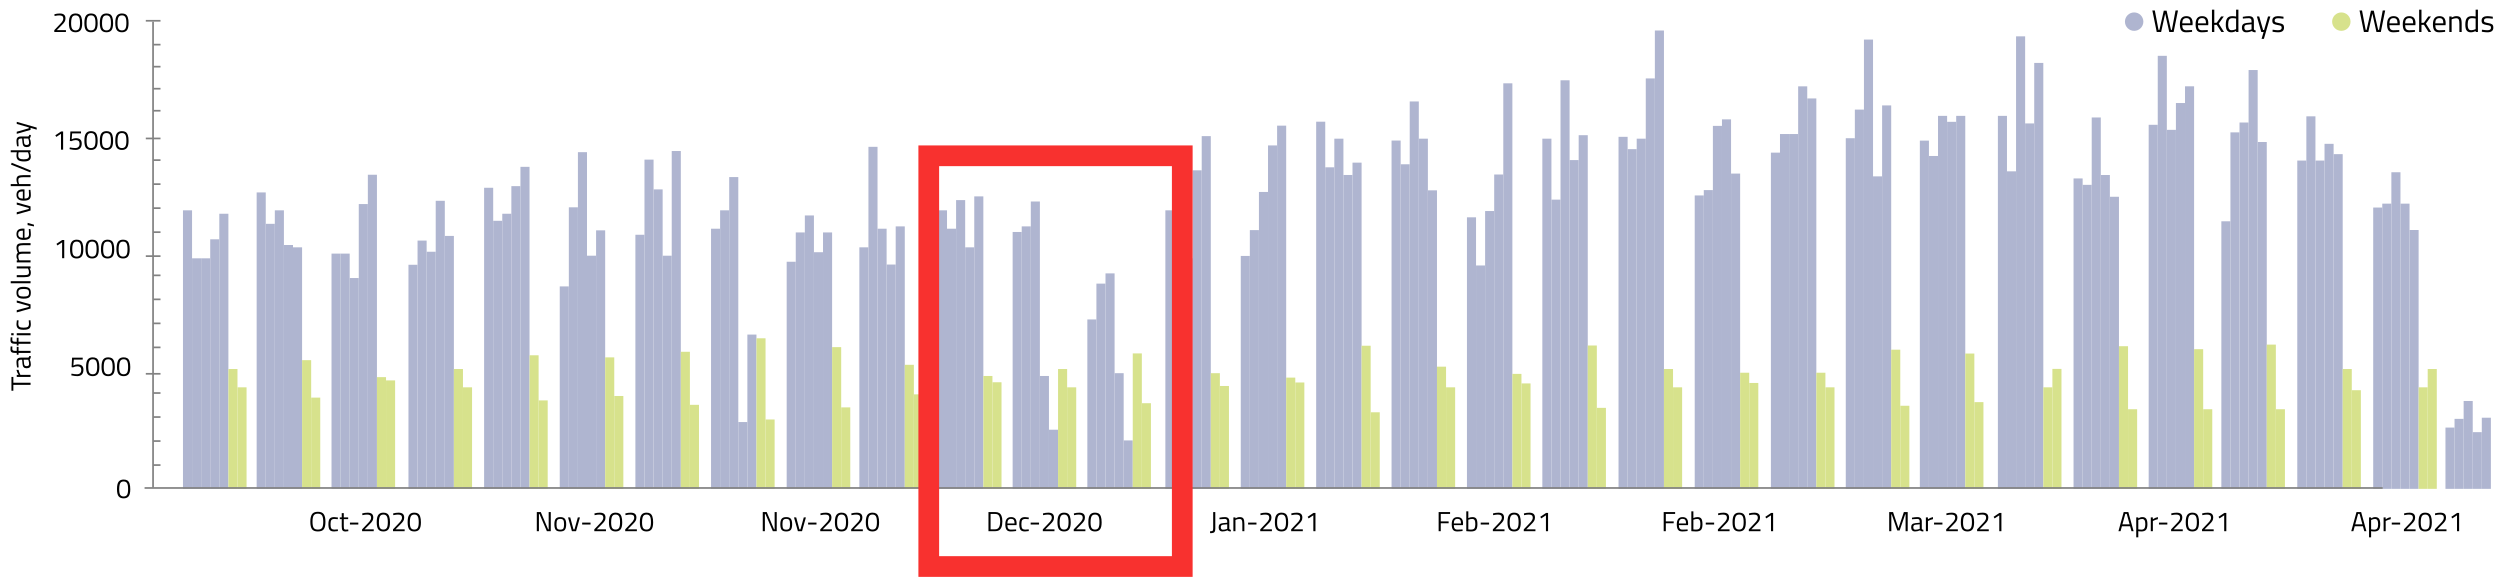 <svg width="724" height="168" viewBox="0 0 724 168" fill="none" xmlns="http://www.w3.org/2000/svg">
<path d="M623.321 3.039H624.041L625.103 8.655H625.364L626.633 3.093H627.443L628.712 8.655H628.973L630.035 3.039H630.746L629.486 9.267H628.217L627.038 3.948L625.859 9.267H624.59L623.321 3.039ZM634.555 8.709L634.816 8.682L634.834 9.213C634.15 9.309 633.565 9.357 633.079 9.357C632.431 9.357 631.972 9.171 631.702 8.799C631.432 8.421 631.297 7.836 631.297 7.044C631.297 5.466 631.924 4.677 633.178 4.677C633.784 4.677 634.237 4.848 634.537 5.19C634.837 5.526 634.987 6.057 634.987 6.783L634.951 7.296H631.981C631.981 7.794 632.071 8.163 632.251 8.403C632.431 8.643 632.743 8.763 633.187 8.763C633.637 8.763 634.093 8.745 634.555 8.709ZM634.312 6.756C634.312 6.204 634.222 5.814 634.042 5.586C633.868 5.358 633.58 5.244 633.178 5.244C632.782 5.244 632.482 5.364 632.278 5.604C632.08 5.844 631.978 6.228 631.972 6.756H634.312ZM639.099 8.709L639.36 8.682L639.378 9.213C638.694 9.309 638.109 9.357 637.623 9.357C636.975 9.357 636.516 9.171 636.246 8.799C635.976 8.421 635.841 7.836 635.841 7.044C635.841 5.466 636.468 4.677 637.722 4.677C638.328 4.677 638.781 4.848 639.081 5.19C639.381 5.526 639.531 6.057 639.531 6.783L639.495 7.296H636.525C636.525 7.794 636.615 8.163 636.795 8.403C636.975 8.643 637.287 8.763 637.731 8.763C638.181 8.763 638.637 8.745 639.099 8.709ZM638.856 6.756C638.856 6.204 638.766 5.814 638.586 5.586C638.412 5.358 638.124 5.244 637.722 5.244C637.326 5.244 637.026 5.364 636.822 5.604C636.624 5.844 636.522 6.228 636.516 6.756H638.856ZM641.258 9.267H640.583V2.805H641.258V6.621L641.96 6.585L643.247 4.767H644.012L642.545 6.837L644.075 9.267H643.31L641.969 7.179L641.258 7.206V9.267ZM648.24 2.805V9.267H647.574V8.961C647.112 9.225 646.656 9.357 646.206 9.357C645.966 9.357 645.756 9.327 645.576 9.267C645.396 9.207 645.228 9.099 645.072 8.943C644.748 8.619 644.586 8.022 644.586 7.152C644.586 6.276 644.73 5.646 645.018 5.262C645.312 4.872 645.795 4.677 646.467 4.677C646.815 4.677 647.184 4.716 647.574 4.794V2.805H648.24ZM645.594 8.457C645.69 8.571 645.792 8.649 645.9 8.691C646.008 8.733 646.146 8.754 646.314 8.754C646.488 8.754 646.68 8.727 646.89 8.673C647.106 8.613 647.274 8.556 647.394 8.502L647.574 8.421V5.37C647.19 5.298 646.833 5.262 646.503 5.262C646.047 5.262 645.729 5.409 645.549 5.703C645.369 5.991 645.279 6.441 645.279 7.053C645.279 7.749 645.384 8.217 645.594 8.457ZM652.724 6.126V8.43C652.742 8.652 652.916 8.784 653.246 8.826L653.219 9.357C652.745 9.357 652.388 9.237 652.148 8.997C651.608 9.237 651.068 9.357 650.528 9.357C650.114 9.357 649.799 9.24 649.583 9.006C649.367 8.772 649.259 8.436 649.259 7.998C649.259 7.56 649.37 7.239 649.592 7.035C649.814 6.825 650.162 6.696 650.636 6.648L652.049 6.513V6.126C652.049 5.82 651.983 5.601 651.851 5.469C651.719 5.337 651.539 5.271 651.311 5.271C650.831 5.271 650.333 5.301 649.817 5.361L649.538 5.388L649.511 4.875C650.171 4.743 650.756 4.677 651.266 4.677C651.776 4.677 652.145 4.794 652.373 5.028C652.607 5.262 652.724 5.628 652.724 6.126ZM649.952 7.962C649.952 8.514 650.18 8.79 650.636 8.79C651.044 8.79 651.446 8.721 651.842 8.583L652.049 8.511V7.026L650.717 7.152C650.447 7.176 650.252 7.254 650.132 7.386C650.012 7.518 649.952 7.71 649.952 7.962ZM653.589 4.767H654.264L655.389 8.682H655.686L656.82 4.767H657.495L655.623 11.265H654.948L655.533 9.267H654.867L653.589 4.767ZM659.714 5.28C659.06 5.28 658.733 5.508 658.733 5.964C658.733 6.174 658.808 6.324 658.958 6.414C659.108 6.498 659.45 6.588 659.984 6.684C660.518 6.774 660.896 6.903 661.118 7.071C661.34 7.239 661.451 7.554 661.451 8.016C661.451 8.478 661.301 8.817 661.001 9.033C660.707 9.249 660.275 9.357 659.705 9.357C659.333 9.357 658.895 9.315 658.391 9.231L658.121 9.186L658.157 8.601C658.841 8.703 659.357 8.754 659.705 8.754C660.053 8.754 660.317 8.7 660.497 8.592C660.683 8.478 660.776 8.292 660.776 8.034C660.776 7.77 660.698 7.593 660.542 7.503C660.386 7.407 660.044 7.317 659.516 7.233C658.988 7.149 658.613 7.026 658.391 6.864C658.169 6.702 658.058 6.402 658.058 5.964C658.058 5.526 658.211 5.202 658.517 4.992C658.829 4.782 659.216 4.677 659.678 4.677C660.044 4.677 660.503 4.719 661.055 4.803L661.307 4.848L661.289 5.424C660.623 5.328 660.098 5.28 659.714 5.28Z" fill="black"/>
<path d="M615.384 6.267C615.384 7.74 616.578 8.934 618.051 8.934C619.524 8.934 620.717 7.74 620.717 6.267C620.717 4.795 619.524 3.601 618.051 3.601C616.578 3.601 615.384 4.795 615.384 6.267ZM618.051 6.767H619.051V5.767H618.051V6.767Z" fill="#AFB5D0"/>
<path d="M683.321 3.039H684.041L685.103 8.655H685.364L686.633 3.093H687.443L688.712 8.655H688.973L690.035 3.039H690.746L689.486 9.267H688.217L687.038 3.948L685.859 9.267H684.59L683.321 3.039ZM694.555 8.709L694.816 8.682L694.834 9.213C694.15 9.309 693.565 9.357 693.079 9.357C692.431 9.357 691.972 9.171 691.702 8.799C691.432 8.421 691.297 7.836 691.297 7.044C691.297 5.466 691.924 4.677 693.178 4.677C693.784 4.677 694.237 4.848 694.537 5.19C694.837 5.526 694.987 6.057 694.987 6.783L694.951 7.296H691.981C691.981 7.794 692.071 8.163 692.251 8.403C692.431 8.643 692.743 8.763 693.187 8.763C693.637 8.763 694.093 8.745 694.555 8.709ZM694.312 6.756C694.312 6.204 694.222 5.814 694.042 5.586C693.868 5.358 693.58 5.244 693.178 5.244C692.782 5.244 692.482 5.364 692.278 5.604C692.08 5.844 691.978 6.228 691.972 6.756H694.312ZM699.099 8.709L699.36 8.682L699.378 9.213C698.694 9.309 698.109 9.357 697.623 9.357C696.975 9.357 696.516 9.171 696.246 8.799C695.976 8.421 695.841 7.836 695.841 7.044C695.841 5.466 696.468 4.677 697.722 4.677C698.328 4.677 698.781 4.848 699.081 5.19C699.381 5.526 699.531 6.057 699.531 6.783L699.495 7.296H696.525C696.525 7.794 696.615 8.163 696.795 8.403C696.975 8.643 697.287 8.763 697.731 8.763C698.181 8.763 698.637 8.745 699.099 8.709ZM698.856 6.756C698.856 6.204 698.766 5.814 698.586 5.586C698.412 5.358 698.124 5.244 697.722 5.244C697.326 5.244 697.026 5.364 696.822 5.604C696.624 5.844 696.522 6.228 696.516 6.756H698.856ZM701.258 9.267H700.583V2.805H701.258V6.621L701.96 6.585L703.247 4.767H704.012L702.545 6.837L704.075 9.267H703.31L701.969 7.179L701.258 7.206V9.267ZM707.835 8.709L708.096 8.682L708.114 9.213C707.43 9.309 706.845 9.357 706.359 9.357C705.711 9.357 705.252 9.171 704.982 8.799C704.712 8.421 704.577 7.836 704.577 7.044C704.577 5.466 705.204 4.677 706.458 4.677C707.064 4.677 707.517 4.848 707.817 5.19C708.117 5.526 708.267 6.057 708.267 6.783L708.231 7.296H705.261C705.261 7.794 705.351 8.163 705.531 8.403C705.711 8.643 706.023 8.763 706.467 8.763C706.917 8.763 707.373 8.745 707.835 8.709ZM707.592 6.756C707.592 6.204 707.502 5.814 707.322 5.586C707.148 5.358 706.86 5.244 706.458 5.244C706.062 5.244 705.762 5.364 705.558 5.604C705.36 5.844 705.258 6.228 705.252 6.756H707.592ZM709.994 9.267H709.319V4.767H709.985V5.082C710.471 4.812 710.936 4.677 711.38 4.677C711.98 4.677 712.382 4.839 712.586 5.163C712.796 5.487 712.901 6.063 712.901 6.891V9.267H712.235V6.909C712.235 6.285 712.172 5.859 712.046 5.631C711.926 5.397 711.665 5.28 711.263 5.28C711.071 5.28 710.867 5.31 710.651 5.37C710.441 5.424 710.279 5.478 710.165 5.532L709.994 5.613V9.267ZM717.609 2.805V9.267H716.943V8.961C716.481 9.225 716.025 9.357 715.575 9.357C715.335 9.357 715.125 9.327 714.945 9.267C714.765 9.207 714.597 9.099 714.441 8.943C714.117 8.619 713.955 8.022 713.955 7.152C713.955 6.276 714.099 5.646 714.387 5.262C714.681 4.872 715.164 4.677 715.836 4.677C716.184 4.677 716.553 4.716 716.943 4.794V2.805H717.609ZM714.963 8.457C715.059 8.571 715.161 8.649 715.269 8.691C715.377 8.733 715.515 8.754 715.683 8.754C715.857 8.754 716.049 8.727 716.259 8.673C716.475 8.613 716.643 8.556 716.763 8.502L716.943 8.421V5.37C716.559 5.298 716.202 5.262 715.872 5.262C715.416 5.262 715.098 5.409 714.918 5.703C714.738 5.991 714.648 6.441 714.648 7.053C714.648 7.749 714.753 8.217 714.963 8.457ZM720.33 5.28C719.676 5.28 719.349 5.508 719.349 5.964C719.349 6.174 719.424 6.324 719.574 6.414C719.724 6.498 720.066 6.588 720.6 6.684C721.134 6.774 721.512 6.903 721.734 7.071C721.956 7.239 722.067 7.554 722.067 8.016C722.067 8.478 721.917 8.817 721.617 9.033C721.323 9.249 720.891 9.357 720.321 9.357C719.949 9.357 719.511 9.315 719.007 9.231L718.737 9.186L718.773 8.601C719.457 8.703 719.973 8.754 720.321 8.754C720.669 8.754 720.933 8.7 721.113 8.592C721.299 8.478 721.392 8.292 721.392 8.034C721.392 7.77 721.314 7.593 721.158 7.503C721.002 7.407 720.66 7.317 720.132 7.233C719.604 7.149 719.229 7.026 719.007 6.864C718.785 6.702 718.674 6.402 718.674 5.964C718.674 5.526 718.827 5.202 719.133 4.992C719.445 4.782 719.832 4.677 720.294 4.677C720.66 4.677 721.119 4.719 721.671 4.803L721.923 4.848L721.905 5.424C721.239 5.328 720.714 5.28 720.33 5.28Z" fill="black"/>
<path d="M675.384 6.267C675.384 7.74 676.578 8.934 678.051 8.934C679.524 8.934 680.717 7.74 680.717 6.267C680.717 4.795 679.524 3.601 678.051 3.601C676.578 3.601 675.384 4.795 675.384 6.267ZM678.051 6.767H679.051V5.767H678.051V6.767Z" fill="#D7E28C"/>
<path d="M3.866 113.155H3.314L3.314 109.155H3.866L3.866 110.843H8.85V111.451H3.866V113.155ZM8.85 109.16H4.85V108.568H5.394C5.074 108.104 4.863 107.616 4.762 107.104H5.37C5.412 107.328 5.479 107.562 5.57 107.808C5.66 108.048 5.74 108.232 5.81 108.36L5.914 108.56H8.85V109.16ZM6.058 103.57H8.106C8.303 103.554 8.42 103.399 8.458 103.106L8.93 103.13C8.93 103.551 8.823 103.869 8.61 104.082C8.823 104.562 8.93 105.042 8.93 105.522C8.93 105.89 8.826 106.17 8.618 106.362C8.41 106.554 8.111 106.65 7.722 106.65C7.332 106.65 7.047 106.551 6.866 106.354C6.679 106.157 6.564 105.847 6.522 105.426L6.402 104.17H6.058C5.786 104.17 5.591 104.229 5.474 104.346C5.356 104.463 5.298 104.623 5.298 104.826C5.298 105.253 5.324 105.695 5.378 106.154L5.402 106.402L4.946 106.426C4.828 105.839 4.77 105.319 4.77 104.866C4.77 104.413 4.874 104.085 5.082 103.882C5.29 103.674 5.615 103.57 6.058 103.57ZM7.69 106.034C8.18 106.034 8.426 105.831 8.426 105.426C8.426 105.063 8.364 104.706 8.242 104.354L8.178 104.17H6.858L6.97 105.354C6.991 105.594 7.06 105.767 7.178 105.874C7.295 105.981 7.466 106.034 7.69 106.034ZM5.37 101.618H8.85V102.218H5.37V102.722H4.85V102.218H4.49C3.924 102.218 3.54 102.138 3.338 101.978C3.13 101.818 3.026 101.538 3.026 101.138L3.082 100.33L3.578 100.338C3.567 100.637 3.562 100.885 3.562 101.082C3.562 101.274 3.626 101.413 3.754 101.498C3.882 101.578 4.13 101.618 4.498 101.618H4.85V100.458H5.37V101.618ZM5.37 98.97H8.85V99.57H5.37V100.074H4.85V99.57H4.49C3.924 99.57 3.54 99.49 3.338 99.33C3.13 99.17 3.026 98.89 3.026 98.49L3.082 97.682L3.578 97.69C3.567 97.989 3.562 98.237 3.562 98.434C3.562 98.626 3.626 98.765 3.754 98.85C3.882 98.93 4.13 98.97 4.498 98.97H4.85V97.81H5.37V98.97ZM8.85 97.09H4.85V96.49H8.85V97.09ZM3.946 97.09H3.25V96.49H3.946V97.09ZM4.77 93.844C4.77 93.668 4.802 93.369 4.866 92.948L4.89 92.755L5.378 92.779C5.33 93.206 5.306 93.521 5.306 93.724C5.306 94.177 5.415 94.486 5.634 94.651C5.847 94.811 6.247 94.891 6.834 94.891C7.415 94.891 7.82 94.817 8.05 94.668C8.279 94.513 8.394 94.195 8.394 93.716L8.322 92.772L8.818 92.748C8.892 93.243 8.93 93.614 8.93 93.859C8.93 94.484 8.77 94.915 8.45 95.156C8.13 95.39 7.591 95.507 6.834 95.507C6.071 95.507 5.538 95.379 5.234 95.124C4.924 94.868 4.77 94.441 4.77 93.844ZM4.85 90.473V89.833L8.33 88.897V88.601L4.85 87.633V87.017L8.85 88.145V89.345L4.85 90.473ZM6.842 86.492C6.111 86.492 5.583 86.361 5.258 86.1C4.932 85.839 4.77 85.399 4.77 84.78C4.77 84.156 4.932 83.716 5.258 83.46C5.583 83.199 6.111 83.068 6.842 83.068C7.572 83.068 8.103 83.191 8.434 83.436C8.764 83.681 8.93 84.129 8.93 84.78C8.93 85.431 8.764 85.879 8.434 86.124C8.103 86.369 7.572 86.492 6.842 86.492ZM6.834 85.876C7.415 85.876 7.823 85.807 8.058 85.668C8.292 85.524 8.41 85.228 8.41 84.78C8.41 84.327 8.295 84.031 8.066 83.892C7.831 83.753 7.42 83.684 6.834 83.684C6.247 83.684 5.844 83.761 5.626 83.916C5.402 84.071 5.29 84.359 5.29 84.78C5.29 85.196 5.402 85.484 5.626 85.644C5.844 85.799 6.247 85.876 6.834 85.876ZM8.85 82.041H3.106V81.442H8.85V82.041ZM4.85 77.742V77.142H8.85V77.742H8.57C8.81 78.142 8.93 78.537 8.93 78.926C8.93 79.47 8.788 79.833 8.506 80.014C8.223 80.19 7.7 80.278 6.938 80.278H4.85V79.678H6.93C7.511 79.678 7.9 79.627 8.098 79.526C8.295 79.425 8.394 79.195 8.394 78.838C8.394 78.662 8.37 78.483 8.322 78.302C8.268 78.121 8.218 77.982 8.17 77.886L8.098 77.742H4.85ZM8.85 75.388V75.988H4.85V75.396H5.13C4.89 74.996 4.77 74.607 4.77 74.228C4.77 73.732 4.906 73.385 5.178 73.188C5.071 73.012 4.978 72.785 4.898 72.508C4.812 72.225 4.77 71.977 4.77 71.764C4.77 71.231 4.914 70.873 5.202 70.692C5.484 70.505 5.996 70.412 6.738 70.412H8.85V71.012H6.754C6.199 71.012 5.82 71.065 5.618 71.172C5.41 71.279 5.306 71.505 5.306 71.852C5.306 72.028 5.332 72.209 5.386 72.396C5.434 72.583 5.482 72.727 5.53 72.828L5.602 72.98C5.778 72.911 6.167 72.876 6.77 72.876H8.85V73.476H6.786C6.21 73.476 5.82 73.529 5.618 73.636C5.41 73.737 5.306 73.964 5.306 74.316C5.306 74.487 5.332 74.663 5.386 74.844C5.434 75.02 5.482 75.156 5.53 75.252L5.602 75.388H8.85ZM8.354 66.58L8.33 66.348L8.802 66.332C8.887 66.94 8.93 67.46 8.93 67.892C8.93 68.468 8.764 68.876 8.434 69.116C8.098 69.356 7.578 69.476 6.874 69.476C5.471 69.476 4.77 68.919 4.77 67.804C4.77 67.266 4.922 66.863 5.226 66.596C5.524 66.33 5.996 66.196 6.642 66.196L7.098 66.228V68.868C7.54 68.868 7.868 68.788 8.082 68.628C8.295 68.468 8.402 68.191 8.402 67.796C8.402 67.396 8.386 66.991 8.354 66.58ZM6.618 66.796C6.127 66.796 5.78 66.876 5.578 67.036C5.375 67.191 5.274 67.447 5.274 67.804C5.274 68.156 5.38 68.423 5.594 68.604C5.807 68.78 6.148 68.871 6.618 68.876V66.796ZM9.834 65.565L7.994 65.197V64.533L9.834 65.069V65.565ZM4.85 62.098V61.458L8.33 60.522V60.226L4.85 59.258V58.642L8.85 59.77V60.97L4.85 62.098ZM8.354 55.221L8.33 54.989L8.802 54.973C8.887 55.581 8.93 56.101 8.93 56.533C8.93 57.109 8.764 57.517 8.434 57.757C8.098 57.997 7.578 58.117 6.874 58.117C5.471 58.117 4.77 57.56 4.77 56.445C4.77 55.906 4.922 55.504 5.226 55.237C5.524 54.97 5.996 54.837 6.642 54.837L7.098 54.869V57.509C7.54 57.509 7.868 57.429 8.082 57.269C8.295 57.109 8.402 56.832 8.402 56.437C8.402 56.037 8.386 55.632 8.354 55.221ZM6.618 55.437C6.127 55.437 5.78 55.517 5.578 55.677C5.375 55.832 5.274 56.088 5.274 56.445C5.274 56.797 5.38 57.064 5.594 57.245C5.807 57.421 6.148 57.512 6.618 57.517V55.437ZM8.85 53.302V53.902H3.106V53.302H5.074C4.871 52.875 4.77 52.465 4.77 52.07C4.77 51.537 4.914 51.179 5.202 50.998C5.49 50.811 6.002 50.718 6.738 50.718H8.85V51.318H6.754C6.199 51.318 5.82 51.374 5.618 51.486C5.41 51.593 5.306 51.822 5.306 52.174C5.306 52.51 5.367 52.835 5.49 53.15L5.546 53.302H8.85ZM8.77 49.925L3.186 47.669L3.386 47.133L8.962 49.389L8.77 49.925ZM3.106 43.51H8.85V44.102H8.578C8.812 44.512 8.93 44.918 8.93 45.318C8.93 45.531 8.903 45.718 8.85 45.878C8.796 46.038 8.7 46.187 8.562 46.326C8.274 46.614 7.743 46.758 6.97 46.758C6.191 46.758 5.631 46.63 5.29 46.374C4.943 46.112 4.77 45.683 4.77 45.086C4.77 44.776 4.804 44.448 4.874 44.102H3.106V43.51ZM8.13 45.862C8.231 45.776 8.3 45.686 8.338 45.59C8.375 45.494 8.394 45.371 8.394 45.222C8.394 45.067 8.37 44.896 8.322 44.71C8.268 44.518 8.218 44.368 8.17 44.262L8.098 44.102H5.386C5.322 44.443 5.29 44.76 5.29 45.054C5.29 45.459 5.42 45.742 5.682 45.902C5.938 46.062 6.338 46.142 6.882 46.142C7.5 46.142 7.916 46.048 8.13 45.862ZM6.058 39.523H8.106C8.303 39.507 8.42 39.353 8.458 39.059L8.93 39.083C8.93 39.505 8.823 39.822 8.61 40.035C8.823 40.515 8.93 40.995 8.93 41.475C8.93 41.843 8.826 42.123 8.618 42.315C8.41 42.507 8.111 42.603 7.722 42.603C7.332 42.603 7.047 42.505 6.866 42.307C6.679 42.11 6.564 41.801 6.522 41.379L6.402 40.123H6.058C5.786 40.123 5.591 40.182 5.474 40.299C5.356 40.417 5.298 40.577 5.298 40.779C5.298 41.206 5.324 41.649 5.378 42.107L5.402 42.355L4.946 42.379C4.828 41.793 4.77 41.273 4.77 40.819C4.77 40.366 4.874 40.038 5.082 39.835C5.29 39.627 5.615 39.523 6.058 39.523ZM7.69 41.987C8.18 41.987 8.426 41.785 8.426 41.379C8.426 41.017 8.364 40.659 8.242 40.307L8.178 40.123H6.858L6.97 41.307C6.991 41.547 7.06 41.721 7.178 41.827C7.295 41.934 7.466 41.987 7.69 41.987ZM4.85 38.755V38.154L8.33 37.154V36.891L4.85 35.883V35.282L10.626 36.947V37.547L8.85 37.026V37.618L4.85 38.755Z" fill="black"/>
<path d="M35.799 138.877C36.236 138.877 36.591 138.96 36.863 139.125C37.439 139.467 37.727 140.32 37.727 141.685C37.727 142.651 37.567 143.333 37.247 143.733C36.927 144.128 36.447 144.325 35.807 144.325C35.167 144.325 34.684 144.131 34.359 143.741C34.039 143.347 33.879 142.648 33.879 141.645C33.879 140.637 34.036 139.925 34.351 139.509C34.671 139.088 35.154 138.877 35.799 138.877ZM35.807 139.429C35.503 139.429 35.263 139.493 35.087 139.621C34.708 139.883 34.519 140.573 34.519 141.693C34.519 142.483 34.623 143.029 34.831 143.333C35.039 143.632 35.364 143.781 35.807 143.781C36.249 143.781 36.575 143.629 36.783 143.325C36.991 143.021 37.095 142.459 37.095 141.637C37.095 140.811 36.993 140.237 36.791 139.917C36.593 139.592 36.266 139.429 35.807 139.429Z" fill="black"/>
<path d="M23.954 103.576V104.136H21.386L21.242 105.856C21.652 105.637 22.066 105.528 22.482 105.528C23.602 105.528 24.162 106.048 24.162 107.088C24.162 107.685 24.007 108.141 23.698 108.456C23.388 108.77 22.954 108.928 22.394 108.928C21.946 108.928 21.45 108.869 20.906 108.752L20.642 108.696L20.714 108.208C21.327 108.325 21.842 108.384 22.258 108.384C22.679 108.384 22.996 108.277 23.21 108.064C23.423 107.845 23.53 107.541 23.53 107.152C23.53 106.762 23.431 106.488 23.234 106.328C23.042 106.162 22.767 106.08 22.41 106.08C22.218 106.08 22.015 106.106 21.802 106.16C21.594 106.213 21.434 106.266 21.322 106.32L21.154 106.4L20.73 106.32L20.874 103.576H23.954ZM26.846 103.488C27.284 103.488 27.638 103.57 27.91 103.736C28.486 104.077 28.774 104.93 28.774 106.296C28.774 107.261 28.614 107.944 28.294 108.344C27.974 108.738 27.494 108.936 26.854 108.936C26.214 108.936 25.732 108.741 25.406 108.352C25.086 107.957 24.926 107.258 24.926 106.256C24.926 105.248 25.084 104.536 25.398 104.12C25.718 103.698 26.201 103.488 26.846 103.488ZM26.854 104.04C26.55 104.04 26.31 104.104 26.134 104.232C25.756 104.493 25.566 105.184 25.566 106.304C25.566 107.093 25.67 107.64 25.878 107.944C26.086 108.242 26.412 108.392 26.854 108.392C27.297 108.392 27.622 108.24 27.83 107.936C28.038 107.632 28.142 107.069 28.142 106.248C28.142 105.421 28.041 104.848 27.838 104.528C27.641 104.202 27.313 104.04 26.854 104.04ZM31.323 103.488C31.76 103.488 32.115 103.57 32.387 103.736C32.963 104.077 33.251 104.93 33.251 106.296C33.251 107.261 33.091 107.944 32.771 108.344C32.451 108.738 31.971 108.936 31.331 108.936C30.691 108.936 30.208 108.741 29.883 108.352C29.563 107.957 29.403 107.258 29.403 106.256C29.403 105.248 29.56 104.536 29.875 104.12C30.195 103.698 30.677 103.488 31.323 103.488ZM31.331 104.04C31.027 104.04 30.787 104.104 30.611 104.232C30.232 104.493 30.043 105.184 30.043 106.304C30.043 107.093 30.147 107.64 30.355 107.944C30.563 108.242 30.888 108.392 31.331 108.392C31.773 108.392 32.099 108.24 32.307 107.936C32.515 107.632 32.619 107.069 32.619 106.248C32.619 105.421 32.517 104.848 32.315 104.528C32.117 104.202 31.789 104.04 31.331 104.04ZM35.799 103.488C36.237 103.488 36.591 103.57 36.863 103.736C37.439 104.077 37.727 104.93 37.727 106.296C37.727 107.261 37.567 107.944 37.247 108.344C36.927 108.738 36.447 108.936 35.807 108.936C35.167 108.936 34.685 108.741 34.359 108.352C34.039 107.957 33.879 107.258 33.879 106.256C33.879 105.248 34.037 104.536 34.351 104.12C34.671 103.698 35.154 103.488 35.799 103.488ZM35.807 104.04C35.503 104.04 35.263 104.104 35.087 104.232C34.709 104.493 34.519 105.184 34.519 106.304C34.519 107.093 34.623 107.64 34.831 107.944C35.039 108.242 35.365 108.392 35.807 108.392C36.25 108.392 36.575 108.24 36.783 107.936C36.991 107.632 37.095 107.069 37.095 106.248C37.095 105.421 36.994 104.848 36.791 104.528C36.594 104.202 36.266 104.04 35.807 104.04Z" fill="black"/>
<path d="M18.604 69.498V74.778H17.988V70.186L16.628 71.082L16.348 70.618L18.028 69.498H18.604ZM22.201 69.409C22.638 69.409 22.993 69.492 23.265 69.657C23.841 69.999 24.129 70.852 24.129 72.218C24.129 73.183 23.969 73.865 23.649 74.266C23.329 74.66 22.849 74.858 22.209 74.858C21.569 74.858 21.086 74.663 20.761 74.273C20.441 73.879 20.281 73.18 20.281 72.177C20.281 71.169 20.438 70.457 20.753 70.041C21.073 69.62 21.555 69.409 22.201 69.409ZM22.209 69.962C21.905 69.962 21.665 70.025 21.489 70.153C21.11 70.415 20.921 71.106 20.921 72.225C20.921 73.015 21.025 73.561 21.233 73.865C21.441 74.164 21.766 74.314 22.209 74.314C22.651 74.314 22.977 74.162 23.185 73.858C23.393 73.553 23.497 72.991 23.497 72.169C23.497 71.343 23.395 70.769 23.193 70.45C22.995 70.124 22.667 69.962 22.209 69.962ZM26.677 69.409C27.115 69.409 27.469 69.492 27.741 69.657C28.317 69.999 28.605 70.852 28.605 72.218C28.605 73.183 28.445 73.865 28.125 74.266C27.805 74.66 27.325 74.858 26.685 74.858C26.045 74.858 25.563 74.663 25.237 74.273C24.917 73.879 24.757 73.18 24.757 72.177C24.757 71.169 24.915 70.457 25.229 70.041C25.549 69.62 26.032 69.409 26.677 69.409ZM26.685 69.962C26.381 69.962 26.141 70.025 25.965 70.153C25.587 70.415 25.397 71.106 25.397 72.225C25.397 73.015 25.501 73.561 25.709 73.865C25.917 74.164 26.243 74.314 26.685 74.314C27.128 74.314 27.453 74.162 27.661 73.858C27.869 73.553 27.973 72.991 27.973 72.169C27.973 71.343 27.872 70.769 27.669 70.45C27.472 70.124 27.144 69.962 26.685 69.962ZM31.154 69.409C31.591 69.409 31.946 69.492 32.218 69.657C32.794 69.999 33.082 70.852 33.082 72.218C33.082 73.183 32.922 73.865 32.602 74.266C32.282 74.66 31.802 74.858 31.162 74.858C30.522 74.858 30.039 74.663 29.714 74.273C29.394 73.879 29.234 73.18 29.234 72.177C29.234 71.169 29.391 70.457 29.706 70.041C30.026 69.62 30.509 69.409 31.154 69.409ZM31.162 69.962C30.858 69.962 30.618 70.025 30.442 70.153C30.063 70.415 29.874 71.106 29.874 72.225C29.874 73.015 29.978 73.561 30.186 73.865C30.394 74.164 30.719 74.314 31.162 74.314C31.605 74.314 31.93 74.162 32.138 73.858C32.346 73.553 32.45 72.991 32.45 72.169C32.45 71.343 32.349 70.769 32.146 70.45C31.948 70.124 31.62 69.962 31.162 69.962ZM35.63 69.409C36.068 69.409 36.422 69.492 36.694 69.657C37.27 69.999 37.558 70.852 37.558 72.218C37.558 73.183 37.398 73.865 37.078 74.266C36.758 74.66 36.278 74.858 35.638 74.858C34.998 74.858 34.516 74.663 34.19 74.273C33.87 73.879 33.71 73.18 33.71 72.177C33.71 71.169 33.868 70.457 34.182 70.041C34.502 69.62 34.985 69.409 35.63 69.409ZM35.638 69.962C35.334 69.962 35.094 70.025 34.918 70.153C34.54 70.415 34.35 71.106 34.35 72.225C34.35 73.015 34.454 73.561 34.662 73.865C34.87 74.164 35.196 74.314 35.638 74.314C36.081 74.314 36.406 74.162 36.614 73.858C36.822 73.553 36.926 72.991 36.926 72.169C36.926 71.343 36.825 70.769 36.622 70.45C36.425 70.124 36.097 69.962 35.638 69.962Z" fill="black"/>
<path d="M18.28 38.066V43.346H17.664V38.754L16.304 39.65L16.024 39.185L17.704 38.066H18.28ZM23.46 38.066V38.626H20.892L20.748 40.346C21.159 40.127 21.573 40.017 21.988 40.017C23.108 40.017 23.669 40.538 23.669 41.578C23.669 42.175 23.514 42.631 23.204 42.946C22.895 43.26 22.46 43.417 21.901 43.417C21.453 43.417 20.956 43.359 20.413 43.242L20.148 43.185L20.221 42.697C20.834 42.815 21.349 42.873 21.765 42.873C22.186 42.873 22.503 42.767 22.716 42.553C22.93 42.335 23.037 42.031 23.037 41.642C23.037 41.252 22.938 40.977 22.741 40.818C22.549 40.652 22.274 40.569 21.916 40.569C21.724 40.569 21.522 40.596 21.308 40.65C21.101 40.703 20.941 40.756 20.828 40.809L20.66 40.889L20.236 40.809L20.381 38.066H23.46ZM26.353 37.977C26.79 37.977 27.145 38.06 27.417 38.225C27.993 38.567 28.281 39.42 28.281 40.785C28.281 41.751 28.121 42.434 27.801 42.834C27.481 43.228 27.001 43.425 26.361 43.425C25.721 43.425 25.238 43.231 24.913 42.842C24.593 42.447 24.433 41.748 24.433 40.745C24.433 39.737 24.59 39.026 24.905 38.609C25.225 38.188 25.708 37.977 26.353 37.977ZM26.361 38.529C26.057 38.529 25.817 38.593 25.641 38.721C25.262 38.983 25.073 39.673 25.073 40.794C25.073 41.583 25.177 42.13 25.385 42.434C25.593 42.732 25.918 42.882 26.361 42.882C26.804 42.882 27.129 42.73 27.337 42.425C27.545 42.121 27.649 41.559 27.649 40.737C27.649 39.911 27.548 39.337 27.345 39.017C27.148 38.692 26.82 38.529 26.361 38.529ZM30.83 37.977C31.267 37.977 31.622 38.06 31.894 38.225C32.47 38.567 32.758 39.42 32.758 40.785C32.758 41.751 32.598 42.434 32.278 42.834C31.958 43.228 31.478 43.425 30.838 43.425C30.198 43.425 29.715 43.231 29.39 42.842C29.07 42.447 28.91 41.748 28.91 40.745C28.91 39.737 29.067 39.026 29.382 38.609C29.702 38.188 30.184 37.977 30.83 37.977ZM30.838 38.529C30.534 38.529 30.294 38.593 30.118 38.721C29.739 38.983 29.55 39.673 29.55 40.794C29.55 41.583 29.654 42.13 29.862 42.434C30.07 42.732 30.395 42.882 30.838 42.882C31.28 42.882 31.606 42.73 31.814 42.425C32.022 42.121 32.126 41.559 32.126 40.737C32.126 39.911 32.024 39.337 31.822 39.017C31.624 38.692 31.296 38.529 30.838 38.529ZM35.306 37.977C35.744 37.977 36.098 38.06 36.37 38.225C36.946 38.567 37.234 39.42 37.234 40.785C37.234 41.751 37.074 42.434 36.754 42.834C36.434 43.228 35.954 43.425 35.314 43.425C34.674 43.425 34.192 43.231 33.866 42.842C33.546 42.447 33.386 41.748 33.386 40.745C33.386 39.737 33.544 39.026 33.858 38.609C34.178 38.188 34.661 37.977 35.306 37.977ZM35.314 38.529C35.01 38.529 34.77 38.593 34.594 38.721C34.216 38.983 34.026 39.673 34.026 40.794C34.026 41.583 34.13 42.13 34.338 42.434C34.546 42.732 34.872 42.882 35.314 42.882C35.757 42.882 36.082 42.73 36.29 42.425C36.498 42.121 36.602 41.559 36.602 40.737C36.602 39.911 36.501 39.337 36.298 39.017C36.101 38.692 35.773 38.529 35.314 38.529Z" fill="black"/>
<path d="M19.096 9.267H15.72V8.747L17.264 7.123C17.531 6.846 17.725 6.635 17.848 6.491C17.971 6.347 18.08 6.177 18.176 5.979C18.277 5.782 18.328 5.585 18.328 5.387C18.328 5.046 18.235 4.806 18.048 4.667C17.861 4.529 17.571 4.459 17.176 4.459C16.829 4.459 16.443 4.505 16.016 4.595L15.808 4.635L15.76 4.123C16.267 3.979 16.789 3.907 17.328 3.907C17.867 3.907 18.272 4.022 18.544 4.251C18.821 4.475 18.96 4.833 18.96 5.323C18.96 5.697 18.877 6.022 18.712 6.299C18.547 6.577 18.261 6.91 17.856 7.299L16.448 8.731H19.096V9.267ZM21.877 3.899C22.314 3.899 22.669 3.982 22.941 4.147C23.517 4.489 23.805 5.342 23.805 6.707C23.805 7.673 23.645 8.355 23.325 8.755C23.005 9.15 22.524 9.347 21.884 9.347C21.244 9.347 20.762 9.153 20.436 8.763C20.116 8.369 19.956 7.67 19.956 6.667C19.956 5.659 20.114 4.947 20.428 4.531C20.748 4.11 21.231 3.899 21.877 3.899ZM21.884 4.451C21.581 4.451 21.34 4.515 21.165 4.643C20.786 4.905 20.596 5.595 20.596 6.715C20.596 7.505 20.701 8.051 20.909 8.355C21.116 8.654 21.442 8.803 21.884 8.803C22.327 8.803 22.652 8.651 22.86 8.347C23.069 8.043 23.172 7.481 23.172 6.659C23.172 5.833 23.071 5.259 22.869 4.939C22.671 4.614 22.343 4.451 21.884 4.451ZM26.353 3.899C26.79 3.899 27.145 3.982 27.417 4.147C27.993 4.489 28.281 5.342 28.281 6.707C28.281 7.673 28.121 8.355 27.801 8.755C27.481 9.15 27.001 9.347 26.361 9.347C25.721 9.347 25.238 9.153 24.913 8.763C24.593 8.369 24.433 7.67 24.433 6.667C24.433 5.659 24.59 4.947 24.905 4.531C25.225 4.11 25.708 3.899 26.353 3.899ZM26.361 4.451C26.057 4.451 25.817 4.515 25.641 4.643C25.262 4.905 25.073 5.595 25.073 6.715C25.073 7.505 25.177 8.051 25.385 8.355C25.593 8.654 25.918 8.803 26.361 8.803C26.804 8.803 27.129 8.651 27.337 8.347C27.545 8.043 27.649 7.481 27.649 6.659C27.649 5.833 27.548 5.259 27.345 4.939C27.148 4.614 26.82 4.451 26.361 4.451ZM30.83 3.899C31.267 3.899 31.622 3.982 31.894 4.147C32.47 4.489 32.758 5.342 32.758 6.707C32.758 7.673 32.598 8.355 32.278 8.755C31.958 9.15 31.478 9.347 30.838 9.347C30.198 9.347 29.715 9.153 29.39 8.763C29.07 8.369 28.91 7.67 28.91 6.667C28.91 5.659 29.067 4.947 29.382 4.531C29.702 4.11 30.184 3.899 30.83 3.899ZM30.838 4.451C30.534 4.451 30.294 4.515 30.118 4.643C29.739 4.905 29.55 5.595 29.55 6.715C29.55 7.505 29.654 8.051 29.862 8.355C30.07 8.654 30.395 8.803 30.838 8.803C31.28 8.803 31.606 8.651 31.814 8.347C32.022 8.043 32.126 7.481 32.126 6.659C32.126 5.833 32.024 5.259 31.822 4.939C31.624 4.614 31.296 4.451 30.838 4.451ZM35.306 3.899C35.744 3.899 36.098 3.982 36.37 4.147C36.946 4.489 37.234 5.342 37.234 6.707C37.234 7.673 37.074 8.355 36.754 8.755C36.434 9.15 35.954 9.347 35.314 9.347C34.674 9.347 34.192 9.153 33.866 8.763C33.546 8.369 33.386 7.67 33.386 6.667C33.386 5.659 33.544 4.947 33.858 4.531C34.178 4.11 34.661 3.899 35.306 3.899ZM35.314 4.451C35.01 4.451 34.77 4.515 34.594 4.643C34.216 4.905 34.026 5.595 34.026 6.715C34.026 7.505 34.13 8.051 34.338 8.355C34.546 8.654 34.872 8.803 35.314 8.803C35.757 8.803 36.082 8.651 36.29 8.347C36.498 8.043 36.602 7.481 36.602 6.659C36.602 5.833 36.501 5.259 36.298 4.939C36.101 4.614 35.773 4.451 35.314 4.451Z" fill="black"/>
<path d="M90.505 151.086C90.505 151.897 90.612 152.481 90.825 152.838C91.038 153.19 91.449 153.366 92.057 153.366C92.671 153.366 93.081 153.193 93.289 152.846C93.502 152.499 93.609 151.918 93.609 151.102C93.609 150.286 93.5 149.691 93.281 149.318C93.062 148.945 92.652 148.758 92.049 148.758C91.452 148.758 91.044 148.945 90.825 149.318C90.612 149.686 90.505 150.275 90.505 151.086ZM94.249 151.102C94.249 152.089 94.092 152.803 93.777 153.246C93.463 153.689 92.889 153.91 92.057 153.91C91.231 153.91 90.66 153.683 90.345 153.23C90.031 152.777 89.873 152.065 89.873 151.094C89.873 150.118 90.033 149.395 90.353 148.926C90.673 148.451 91.241 148.214 92.057 148.214C92.873 148.214 93.441 148.449 93.761 148.918C94.087 149.387 94.249 150.115 94.249 151.102ZM96.77 149.75C96.946 149.75 97.245 149.782 97.666 149.846L97.858 149.87L97.834 150.358C97.408 150.31 97.093 150.286 96.89 150.286C96.437 150.286 96.128 150.395 95.962 150.614C95.802 150.827 95.722 151.227 95.722 151.814C95.722 152.395 95.797 152.801 95.946 153.03C96.101 153.259 96.418 153.374 96.898 153.374L97.842 153.302L97.866 153.798C97.37 153.873 97 153.91 96.754 153.91C96.13 153.91 95.698 153.75 95.458 153.43C95.224 153.11 95.106 152.571 95.106 151.814C95.106 151.051 95.234 150.518 95.49 150.214C95.746 149.905 96.173 149.75 96.77 149.75ZM100.831 150.35H99.559V152.262C99.559 152.721 99.591 153.022 99.655 153.166C99.724 153.31 99.884 153.382 100.135 153.382L100.847 153.334L100.887 153.83C100.529 153.889 100.257 153.918 100.071 153.918C99.655 153.918 99.367 153.817 99.207 153.614C99.047 153.411 98.967 153.025 98.967 152.454V150.35H98.399V149.83H98.967V148.606H99.559V149.83H100.831V150.35ZM101.344 151.91V151.35H103.768V151.91H101.344ZM108.236 153.83H104.86V153.31L106.404 151.686C106.67 151.409 106.865 151.198 106.988 151.054C107.11 150.91 107.22 150.739 107.316 150.542C107.417 150.345 107.468 150.147 107.468 149.95C107.468 149.609 107.374 149.369 107.188 149.23C107.001 149.091 106.71 149.022 106.316 149.022C105.969 149.022 105.582 149.067 105.156 149.158L104.948 149.198L104.9 148.686C105.406 148.542 105.929 148.47 106.468 148.47C107.006 148.47 107.412 148.585 107.684 148.814C107.961 149.038 108.1 149.395 108.1 149.886C108.1 150.259 108.017 150.585 107.852 150.862C107.686 151.139 107.401 151.473 106.996 151.862L105.588 153.294H108.236V153.83ZM111.016 148.462C111.454 148.462 111.808 148.545 112.08 148.71C112.656 149.051 112.944 149.905 112.944 151.27C112.944 152.235 112.784 152.918 112.464 153.318C112.144 153.713 111.664 153.91 111.024 153.91C110.384 153.91 109.902 153.715 109.576 153.326C109.256 152.931 109.096 152.233 109.096 151.23C109.096 150.222 109.254 149.51 109.568 149.094C109.888 148.673 110.371 148.462 111.016 148.462ZM111.024 149.014C110.72 149.014 110.48 149.078 110.304 149.206C109.926 149.467 109.736 150.158 109.736 151.278C109.736 152.067 109.84 152.614 110.048 152.918C110.256 153.217 110.582 153.366 111.024 153.366C111.467 153.366 111.792 153.214 112 152.91C112.208 152.606 112.312 152.043 112.312 151.222C112.312 150.395 112.211 149.822 112.008 149.502C111.811 149.177 111.483 149.014 111.024 149.014ZM117.189 153.83H113.813V153.31L115.357 151.686C115.624 151.409 115.818 151.198 115.941 151.054C116.064 150.91 116.173 150.739 116.269 150.542C116.37 150.345 116.421 150.147 116.421 149.95C116.421 149.609 116.328 149.369 116.141 149.23C115.954 149.091 115.664 149.022 115.269 149.022C114.922 149.022 114.536 149.067 114.109 149.158L113.901 149.198L113.853 148.686C114.36 148.542 114.882 148.47 115.421 148.47C115.96 148.47 116.365 148.585 116.637 148.814C116.914 149.038 117.053 149.395 117.053 149.886C117.053 150.259 116.97 150.585 116.805 150.862C116.64 151.139 116.354 151.473 115.949 151.862L114.541 153.294H117.189V153.83ZM119.97 148.462C120.407 148.462 120.762 148.545 121.034 148.71C121.61 149.051 121.898 149.905 121.898 151.27C121.898 152.235 121.738 152.918 121.418 153.318C121.098 153.713 120.618 153.91 119.978 153.91C119.338 153.91 118.855 153.715 118.53 153.326C118.21 152.931 118.05 152.233 118.05 151.23C118.05 150.222 118.207 149.51 118.522 149.094C118.842 148.673 119.324 148.462 119.97 148.462ZM119.978 149.014C119.674 149.014 119.434 149.078 119.258 149.206C118.879 149.467 118.69 150.158 118.69 151.278C118.69 152.067 118.794 152.614 119.002 152.918C119.21 153.217 119.535 153.366 119.978 153.366C120.42 153.366 120.746 153.214 120.954 152.91C121.162 152.606 121.266 152.043 121.266 151.222C121.266 150.395 121.164 149.822 120.962 149.502C120.764 149.177 120.436 149.014 119.978 149.014Z" fill="black"/>
<path d="M155.457 153.83V148.294H156.609L158.729 153.286H158.897V148.294H159.505V153.83H158.377L156.225 148.838H156.073V153.83H155.457ZM160.544 151.822C160.544 151.091 160.675 150.563 160.936 150.238C161.198 149.913 161.638 149.75 162.256 149.75C162.88 149.75 163.32 149.913 163.576 150.238C163.838 150.563 163.968 151.091 163.968 151.822C163.968 152.553 163.846 153.083 163.6 153.414C163.355 153.745 162.907 153.91 162.256 153.91C161.606 153.91 161.158 153.745 160.912 153.414C160.667 153.083 160.544 152.553 160.544 151.822ZM161.16 151.814C161.16 152.395 161.23 152.803 161.368 153.038C161.512 153.273 161.808 153.39 162.256 153.39C162.71 153.39 163.006 153.275 163.144 153.046C163.283 152.811 163.352 152.401 163.352 151.814C163.352 151.227 163.275 150.825 163.12 150.606C162.966 150.382 162.678 150.27 162.256 150.27C161.84 150.27 161.552 150.382 161.392 150.606C161.238 150.825 161.16 151.227 161.16 151.814ZM164.5 149.83H165.14L166.076 153.31H166.372L167.34 149.83H167.956L166.828 153.83H165.628L164.5 149.83ZM168.594 151.91V151.35H171.018V151.91H168.594ZM175.486 153.83H172.11V153.31L173.654 151.686C173.921 151.409 174.116 151.198 174.238 151.054C174.361 150.91 174.47 150.739 174.566 150.542C174.668 150.345 174.718 150.147 174.718 149.95C174.718 149.609 174.625 149.369 174.438 149.23C174.252 149.091 173.961 149.022 173.566 149.022C173.22 149.022 172.833 149.067 172.406 149.158L172.198 149.198L172.15 148.686C172.657 148.542 173.18 148.47 173.718 148.47C174.257 148.47 174.662 148.585 174.934 148.814C175.212 149.038 175.35 149.395 175.35 149.886C175.35 150.259 175.268 150.585 175.102 150.862C174.937 151.139 174.652 151.473 174.246 151.862L172.838 153.294H175.486V153.83ZM178.267 148.462C178.704 148.462 179.059 148.545 179.331 148.71C179.907 149.051 180.195 149.905 180.195 151.27C180.195 152.235 180.035 152.918 179.715 153.318C179.395 153.713 178.915 153.91 178.275 153.91C177.635 153.91 177.152 153.715 176.827 153.326C176.507 152.931 176.347 152.233 176.347 151.23C176.347 150.222 176.504 149.51 176.819 149.094C177.139 148.673 177.622 148.462 178.267 148.462ZM178.275 149.014C177.971 149.014 177.731 149.078 177.555 149.206C177.176 149.467 176.987 150.158 176.987 151.278C176.987 152.067 177.091 152.614 177.299 152.918C177.507 153.217 177.832 153.366 178.275 153.366C178.718 153.366 179.043 153.214 179.251 152.91C179.459 152.606 179.563 152.043 179.563 151.222C179.563 150.395 179.462 149.822 179.259 149.502C179.062 149.177 178.734 149.014 178.275 149.014ZM184.439 153.83H181.063V153.31L182.607 151.686C182.874 151.409 183.069 151.198 183.191 151.054C183.314 150.91 183.423 150.739 183.519 150.542C183.621 150.345 183.671 150.147 183.671 149.95C183.671 149.609 183.578 149.369 183.391 149.23C183.205 149.091 182.914 149.022 182.519 149.022C182.173 149.022 181.786 149.067 181.359 149.158L181.151 149.198L181.103 148.686C181.61 148.542 182.133 148.47 182.671 148.47C183.21 148.47 183.615 148.585 183.887 148.814C184.165 149.038 184.303 149.395 184.303 149.886C184.303 150.259 184.221 150.585 184.055 150.862C183.89 151.139 183.605 151.473 183.199 151.862L181.791 153.294H184.439V153.83ZM187.22 148.462C187.657 148.462 188.012 148.545 188.284 148.71C188.86 149.051 189.148 149.905 189.148 151.27C189.148 152.235 188.988 152.918 188.668 153.318C188.348 153.713 187.868 153.91 187.228 153.91C186.588 153.91 186.105 153.715 185.78 153.326C185.46 152.931 185.3 152.233 185.3 151.23C185.3 150.222 185.457 149.51 185.772 149.094C186.092 148.673 186.575 148.462 187.22 148.462ZM187.228 149.014C186.924 149.014 186.684 149.078 186.508 149.206C186.129 149.467 185.94 150.158 185.94 151.278C185.94 152.067 186.044 152.614 186.252 152.918C186.46 153.217 186.785 153.366 187.228 153.366C187.671 153.366 187.996 153.214 188.204 152.91C188.412 152.606 188.516 152.043 188.516 151.222C188.516 150.395 188.415 149.822 188.212 149.502C188.015 149.177 187.687 149.014 187.228 149.014Z" fill="black"/>
<path d="M220.895 153.83V148.294H222.047L224.167 153.286H224.335V148.294H224.943V153.83H223.815L221.663 148.838H221.511V153.83H220.895ZM225.982 151.822C225.982 151.091 226.112 150.563 226.374 150.238C226.635 149.913 227.075 149.75 227.694 149.75C228.318 149.75 228.758 149.913 229.014 150.238C229.275 150.563 229.406 151.091 229.406 151.822C229.406 152.553 229.283 153.083 229.038 153.414C228.792 153.745 228.344 153.91 227.694 153.91C227.043 153.91 226.595 153.745 226.35 153.414C226.104 153.083 225.982 152.553 225.982 151.822ZM226.598 151.814C226.598 152.395 226.667 152.803 226.806 153.038C226.95 153.273 227.246 153.39 227.694 153.39C228.147 153.39 228.443 153.275 228.582 153.046C228.72 152.811 228.79 152.401 228.79 151.814C228.79 151.227 228.712 150.825 228.558 150.606C228.403 150.382 228.115 150.27 227.694 150.27C227.278 150.27 226.99 150.382 226.83 150.606C226.675 150.825 226.598 151.227 226.598 151.814ZM229.938 149.83H230.578L231.514 153.31H231.81L232.778 149.83H233.394L232.266 153.83H231.066L229.938 149.83ZM234.032 151.91V151.35H236.456V151.91H234.032ZM240.924 153.83H237.548V153.31L239.092 151.686C239.358 151.409 239.553 151.198 239.676 151.054C239.798 150.91 239.908 150.739 240.004 150.542C240.105 150.345 240.156 150.147 240.156 149.95C240.156 149.609 240.062 149.369 239.876 149.23C239.689 149.091 239.398 149.022 239.004 149.022C238.657 149.022 238.27 149.067 237.844 149.158L237.636 149.198L237.588 148.686C238.094 148.542 238.617 148.47 239.156 148.47C239.694 148.47 240.1 148.585 240.372 148.814C240.649 149.038 240.788 149.395 240.788 149.886C240.788 150.259 240.705 150.585 240.54 150.862C240.374 151.139 240.089 151.473 239.684 151.862L238.276 153.294H240.924V153.83ZM243.704 148.462C244.142 148.462 244.496 148.545 244.768 148.71C245.344 149.051 245.632 149.905 245.632 151.27C245.632 152.235 245.472 152.918 245.152 153.318C244.832 153.713 244.352 153.91 243.712 153.91C243.072 153.91 242.59 153.715 242.264 153.326C241.944 152.931 241.784 152.233 241.784 151.23C241.784 150.222 241.942 149.51 242.256 149.094C242.576 148.673 243.059 148.462 243.704 148.462ZM243.712 149.014C243.408 149.014 243.168 149.078 242.992 149.206C242.614 149.467 242.424 150.158 242.424 151.278C242.424 152.067 242.528 152.614 242.736 152.918C242.944 153.217 243.27 153.366 243.712 153.366C244.155 153.366 244.48 153.214 244.688 152.91C244.896 152.606 245 152.043 245 151.222C245 150.395 244.899 149.822 244.696 149.502C244.499 149.177 244.171 149.014 243.712 149.014ZM249.877 153.83H246.501V153.31L248.045 151.686C248.312 151.409 248.506 151.198 248.629 151.054C248.752 150.91 248.861 150.739 248.957 150.542C249.058 150.345 249.109 150.147 249.109 149.95C249.109 149.609 249.016 149.369 248.829 149.23C248.642 149.091 248.352 149.022 247.957 149.022C247.61 149.022 247.224 149.067 246.797 149.158L246.589 149.198L246.541 148.686C247.048 148.542 247.57 148.47 248.109 148.47C248.648 148.47 249.053 148.585 249.325 148.814C249.602 149.038 249.741 149.395 249.741 149.886C249.741 150.259 249.658 150.585 249.493 150.862C249.328 151.139 249.042 151.473 248.637 151.862L247.229 153.294H249.877V153.83ZM252.657 148.462C253.095 148.462 253.449 148.545 253.721 148.71C254.297 149.051 254.585 149.905 254.585 151.27C254.585 152.235 254.425 152.918 254.105 153.318C253.785 153.713 253.305 153.91 252.665 153.91C252.025 153.91 251.543 153.715 251.217 153.326C250.897 152.931 250.737 152.233 250.737 151.23C250.737 150.222 250.895 149.51 251.209 149.094C251.529 148.673 252.012 148.462 252.657 148.462ZM252.665 149.014C252.361 149.014 252.121 149.078 251.945 149.206C251.567 149.467 251.377 150.158 251.377 151.278C251.377 152.067 251.481 152.614 251.689 152.918C251.897 153.217 252.223 153.366 252.665 153.366C253.108 153.366 253.433 153.214 253.641 152.91C253.849 152.606 253.953 152.043 253.953 151.222C253.953 150.395 253.852 149.822 253.649 149.502C253.452 149.177 253.124 149.014 252.665 149.014Z" fill="black"/>
<path d="M288.235 153.83H286.259V148.294H288.235C289.136 148.294 289.733 148.651 290.027 149.366C290.197 149.777 290.283 150.315 290.283 150.982C290.283 152.374 289.936 153.251 289.243 153.614C288.965 153.758 288.629 153.83 288.235 153.83ZM289.651 150.982C289.651 149.921 289.413 149.259 288.939 148.998C288.747 148.891 288.512 148.838 288.235 148.838H286.875V153.286H288.235C289.179 153.286 289.651 152.518 289.651 150.982ZM294.031 153.334L294.263 153.31L294.279 153.782C293.671 153.867 293.151 153.91 292.719 153.91C292.143 153.91 291.735 153.745 291.495 153.414C291.255 153.078 291.135 152.558 291.135 151.854C291.135 150.451 291.692 149.75 292.807 149.75C293.345 149.75 293.748 149.902 294.015 150.206C294.281 150.505 294.415 150.977 294.415 151.622L294.383 152.078H291.743C291.743 152.521 291.823 152.849 291.983 153.062C292.143 153.275 292.42 153.382 292.815 153.382C293.215 153.382 293.62 153.366 294.031 153.334ZM293.815 151.598C293.815 151.107 293.735 150.761 293.575 150.558C293.42 150.355 293.164 150.254 292.807 150.254C292.455 150.254 292.188 150.361 292.007 150.574C291.831 150.787 291.74 151.129 291.735 151.598H293.815ZM296.846 149.75C297.022 149.75 297.321 149.782 297.742 149.846L297.934 149.87L297.91 150.358C297.483 150.31 297.169 150.286 296.966 150.286C296.513 150.286 296.203 150.395 296.038 150.614C295.878 150.827 295.798 151.227 295.798 151.814C295.798 152.395 295.873 152.801 296.022 153.03C296.177 153.259 296.494 153.374 296.974 153.374L297.918 153.302L297.942 153.798C297.446 153.873 297.075 153.91 296.83 153.91C296.206 153.91 295.774 153.75 295.534 153.43C295.299 153.11 295.182 152.571 295.182 151.814C295.182 151.051 295.31 150.518 295.566 150.214C295.822 149.905 296.249 149.75 296.846 149.75ZM298.482 151.91V151.35H300.906V151.91H298.482ZM305.374 153.83H301.998V153.31L303.542 151.686C303.808 151.409 304.003 151.198 304.126 151.054C304.248 150.91 304.358 150.739 304.454 150.542C304.555 150.345 304.606 150.147 304.606 149.95C304.606 149.609 304.512 149.369 304.326 149.23C304.139 149.091 303.848 149.022 303.454 149.022C303.107 149.022 302.72 149.067 302.294 149.158L302.086 149.198L302.038 148.686C302.544 148.542 303.067 148.47 303.606 148.47C304.144 148.47 304.55 148.585 304.822 148.814C305.099 149.038 305.238 149.395 305.238 149.886C305.238 150.259 305.155 150.585 304.99 150.862C304.824 151.139 304.539 151.473 304.134 151.862L302.726 153.294H305.374V153.83ZM308.154 148.462C308.592 148.462 308.946 148.545 309.218 148.71C309.794 149.051 310.082 149.905 310.082 151.27C310.082 152.235 309.922 152.918 309.602 153.318C309.282 153.713 308.802 153.91 308.162 153.91C307.522 153.91 307.04 153.715 306.714 153.326C306.394 152.931 306.234 152.233 306.234 151.23C306.234 150.222 306.392 149.51 306.706 149.094C307.026 148.673 307.509 148.462 308.154 148.462ZM308.162 149.014C307.858 149.014 307.618 149.078 307.442 149.206C307.064 149.467 306.874 150.158 306.874 151.278C306.874 152.067 306.978 152.614 307.186 152.918C307.394 153.217 307.72 153.366 308.162 153.366C308.605 153.366 308.93 153.214 309.138 152.91C309.346 152.606 309.45 152.043 309.45 151.222C309.45 150.395 309.349 149.822 309.146 149.502C308.949 149.177 308.621 149.014 308.162 149.014ZM314.327 153.83H310.951V153.31L312.495 151.686C312.762 151.409 312.956 151.198 313.079 151.054C313.202 150.91 313.311 150.739 313.407 150.542C313.508 150.345 313.559 150.147 313.559 149.95C313.559 149.609 313.466 149.369 313.279 149.23C313.092 149.091 312.802 149.022 312.407 149.022C312.06 149.022 311.674 149.067 311.247 149.158L311.039 149.198L310.991 148.686C311.498 148.542 312.02 148.47 312.559 148.47C313.098 148.47 313.503 148.585 313.775 148.814C314.052 149.038 314.191 149.395 314.191 149.886C314.191 150.259 314.108 150.585 313.943 150.862C313.778 151.139 313.492 151.473 313.087 151.862L311.679 153.294H314.327V153.83ZM317.107 148.462C317.545 148.462 317.899 148.545 318.171 148.71C318.747 149.051 319.035 149.905 319.035 151.27C319.035 152.235 318.875 152.918 318.555 153.318C318.235 153.713 317.755 153.91 317.115 153.91C316.475 153.91 315.993 153.715 315.667 153.326C315.347 152.931 315.187 152.233 315.187 151.23C315.187 150.222 315.345 149.51 315.659 149.094C315.979 148.673 316.462 148.462 317.107 148.462ZM317.115 149.014C316.811 149.014 316.571 149.078 316.395 149.206C316.017 149.467 315.827 150.158 315.827 151.278C315.827 152.067 315.931 152.614 316.139 152.918C316.347 153.217 316.673 153.366 317.115 153.366C317.558 153.366 317.883 153.214 318.091 152.91C318.299 152.606 318.403 152.043 318.403 151.222C318.403 150.395 318.302 149.822 318.099 149.502C317.902 149.177 317.574 149.014 317.115 149.014Z" fill="black"/>
<path d="M350.434 154.406V153.854C350.818 153.854 351.064 153.809 351.17 153.718C351.282 153.622 351.338 153.377 351.338 152.982V148.294H351.946L351.954 153.07C351.954 153.518 351.88 153.846 351.73 154.054C351.608 154.23 351.365 154.339 351.002 154.382C350.858 154.398 350.669 154.406 350.434 154.406ZM356.003 151.038V153.086C356.019 153.283 356.173 153.401 356.467 153.438L356.443 153.91C356.021 153.91 355.704 153.803 355.491 153.59C355.011 153.803 354.531 153.91 354.051 153.91C353.683 153.91 353.403 153.806 353.211 153.598C353.019 153.39 352.923 153.091 352.923 152.702C352.923 152.313 353.021 152.027 353.219 151.846C353.416 151.659 353.725 151.545 354.147 151.502L355.403 151.382V151.038C355.403 150.766 355.344 150.571 355.227 150.454C355.109 150.337 354.949 150.278 354.747 150.278C354.32 150.278 353.877 150.305 353.419 150.358L353.171 150.382L353.147 149.926C353.733 149.809 354.253 149.75 354.707 149.75C355.16 149.75 355.488 149.854 355.691 150.062C355.899 150.27 356.003 150.595 356.003 151.038ZM353.539 152.67C353.539 153.161 353.741 153.406 354.147 153.406C354.509 153.406 354.867 153.345 355.219 153.222L355.403 153.158V151.838L354.219 151.95C353.979 151.971 353.805 152.041 353.699 152.158C353.592 152.275 353.539 152.446 353.539 152.67ZM357.787 153.83H357.187V149.83H357.779V150.11C358.211 149.87 358.624 149.75 359.019 149.75C359.552 149.75 359.909 149.894 360.091 150.182C360.277 150.47 360.371 150.982 360.371 151.718V153.83H359.779V151.734C359.779 151.179 359.723 150.801 359.611 150.598C359.504 150.39 359.272 150.286 358.915 150.286C358.744 150.286 358.563 150.313 358.371 150.366C358.184 150.414 358.04 150.462 357.939 150.51L357.787 150.582V153.83ZM361.451 151.91V151.35H363.875V151.91H361.451ZM368.343 153.83H364.967V153.31L366.511 151.686C366.778 151.409 366.973 151.198 367.095 151.054C367.218 150.91 367.327 150.739 367.423 150.542C367.525 150.345 367.575 150.147 367.575 149.95C367.575 149.609 367.482 149.369 367.295 149.23C367.109 149.091 366.818 149.022 366.423 149.022C366.077 149.022 365.69 149.067 365.263 149.158L365.055 149.198L365.007 148.686C365.514 148.542 366.037 148.47 366.575 148.47C367.114 148.47 367.519 148.585 367.791 148.814C368.069 149.038 368.207 149.395 368.207 149.886C368.207 150.259 368.125 150.585 367.959 150.862C367.794 151.139 367.509 151.473 367.103 151.862L365.695 153.294H368.343V153.83ZM371.124 148.462C371.561 148.462 371.916 148.545 372.188 148.71C372.764 149.051 373.052 149.905 373.052 151.27C373.052 152.235 372.892 152.918 372.572 153.318C372.252 153.713 371.772 153.91 371.132 153.91C370.492 153.91 370.009 153.715 369.684 153.326C369.364 152.931 369.204 152.233 369.204 151.23C369.204 150.222 369.361 149.51 369.676 149.094C369.996 148.673 370.478 148.462 371.124 148.462ZM371.132 149.014C370.828 149.014 370.588 149.078 370.412 149.206C370.033 149.467 369.844 150.158 369.844 151.278C369.844 152.067 369.948 152.614 370.156 152.918C370.364 153.217 370.689 153.366 371.132 153.366C371.574 153.366 371.9 153.214 372.108 152.91C372.316 152.606 372.42 152.043 372.42 151.222C372.42 150.395 372.318 149.822 372.116 149.502C371.918 149.177 371.59 149.014 371.132 149.014ZM377.296 153.83H373.92V153.31L375.464 151.686C375.731 151.409 375.926 151.198 376.048 151.054C376.171 150.91 376.28 150.739 376.376 150.542C376.478 150.345 376.528 150.147 376.528 149.95C376.528 149.609 376.435 149.369 376.248 149.23C376.062 149.091 375.771 149.022 375.376 149.022C375.03 149.022 374.643 149.067 374.216 149.158L374.008 149.198L373.96 148.686C374.467 148.542 374.99 148.47 375.528 148.47C376.067 148.47 376.472 148.585 376.744 148.814C377.022 149.038 377.16 149.395 377.16 149.886C377.16 150.259 377.078 150.585 376.912 150.862C376.747 151.139 376.462 151.473 376.056 151.862L374.648 153.294H377.296V153.83ZM380.957 148.55V153.83H380.341V149.238L378.981 150.134L378.701 149.67L380.381 148.55H380.957Z" fill="black"/>
<path d="M416.63 153.83V148.294H419.942V148.838H417.246V150.998H419.526V151.542H417.246V153.83H416.63ZM423.316 153.334L423.548 153.31L423.564 153.782C422.956 153.867 422.436 153.91 422.004 153.91C421.428 153.91 421.02 153.745 420.78 153.414C420.54 153.078 420.42 152.558 420.42 151.854C420.42 150.451 420.977 149.75 422.092 149.75C422.631 149.75 423.033 149.902 423.3 150.206C423.567 150.505 423.7 150.977 423.7 151.622L423.668 152.078H421.028C421.028 152.521 421.108 152.849 421.268 153.062C421.428 153.275 421.705 153.382 422.1 153.382C422.5 153.382 422.905 153.366 423.316 153.334ZM423.1 151.598C423.1 151.107 423.02 150.761 422.86 150.558C422.705 150.355 422.449 150.254 422.092 150.254C421.74 150.254 421.473 150.361 421.292 150.574C421.116 150.787 421.025 151.129 421.02 151.598H423.1ZM426.403 149.75C426.942 149.75 427.318 149.905 427.531 150.214C427.75 150.518 427.859 151.054 427.859 151.822C427.859 152.59 427.723 153.131 427.451 153.446C427.184 153.755 426.691 153.91 425.971 153.91C425.747 153.91 425.376 153.889 424.859 153.846L424.635 153.822V148.086H425.227V150.03C425.632 149.843 426.024 149.75 426.403 149.75ZM425.963 153.374C426.486 153.374 426.83 153.257 426.995 153.022C427.166 152.782 427.251 152.379 427.251 151.814C427.251 151.249 427.184 150.854 427.051 150.63C426.918 150.401 426.68 150.286 426.339 150.286C426.03 150.286 425.712 150.345 425.387 150.462L425.227 150.518V153.334C425.574 153.361 425.819 153.374 425.963 153.374ZM428.814 151.91V151.35H431.238V151.91H428.814ZM435.706 153.83H432.33V153.31L433.874 151.686C434.14 151.409 434.335 151.198 434.458 151.054C434.58 150.91 434.69 150.739 434.786 150.542C434.887 150.345 434.938 150.147 434.938 149.95C434.938 149.609 434.844 149.369 434.658 149.23C434.471 149.091 434.18 149.022 433.786 149.022C433.439 149.022 433.052 149.067 432.626 149.158L432.418 149.198L432.37 148.686C432.876 148.542 433.399 148.47 433.938 148.47C434.476 148.47 434.882 148.585 435.154 148.814C435.431 149.038 435.57 149.395 435.57 149.886C435.57 150.259 435.487 150.585 435.322 150.862C435.156 151.139 434.871 151.473 434.466 151.862L433.058 153.294H435.706V153.83ZM438.486 148.462C438.924 148.462 439.278 148.545 439.55 148.71C440.126 149.051 440.414 149.905 440.414 151.27C440.414 152.235 440.254 152.918 439.934 153.318C439.614 153.713 439.134 153.91 438.494 153.91C437.854 153.91 437.372 153.715 437.046 153.326C436.726 152.931 436.566 152.233 436.566 151.23C436.566 150.222 436.724 149.51 437.038 149.094C437.358 148.673 437.841 148.462 438.486 148.462ZM438.494 149.014C438.19 149.014 437.95 149.078 437.774 149.206C437.396 149.467 437.206 150.158 437.206 151.278C437.206 152.067 437.31 152.614 437.518 152.918C437.726 153.217 438.052 153.366 438.494 153.366C438.937 153.366 439.262 153.214 439.47 152.91C439.678 152.606 439.782 152.043 439.782 151.222C439.782 150.395 439.681 149.822 439.478 149.502C439.281 149.177 438.953 149.014 438.494 149.014ZM444.659 153.83H441.283V153.31L442.827 151.686C443.094 151.409 443.288 151.198 443.411 151.054C443.534 150.91 443.643 150.739 443.739 150.542C443.84 150.345 443.891 150.147 443.891 149.95C443.891 149.609 443.798 149.369 443.611 149.23C443.424 149.091 443.134 149.022 442.739 149.022C442.392 149.022 442.006 149.067 441.579 149.158L441.371 149.198L441.323 148.686C441.83 148.542 442.352 148.47 442.891 148.47C443.43 148.47 443.835 148.585 444.107 148.814C444.384 149.038 444.523 149.395 444.523 149.886C444.523 150.259 444.44 150.585 444.275 150.862C444.11 151.139 443.824 151.473 443.419 151.862L442.011 153.294H444.659V153.83ZM448.319 148.55V153.83H447.703V149.238L446.343 150.134L446.063 149.67L447.743 148.55H448.319Z" fill="black"/>
<path d="M481.805 153.83V148.294H485.117V148.838H482.421V150.998H484.701V151.542H482.421V153.83H481.805ZM488.492 153.334L488.724 153.31L488.74 153.782C488.132 153.867 487.612 153.91 487.18 153.91C486.604 153.91 486.196 153.745 485.956 153.414C485.716 153.078 485.596 152.558 485.596 151.854C485.596 150.451 486.153 149.75 487.268 149.75C487.806 149.75 488.209 149.902 488.476 150.206C488.742 150.505 488.876 150.977 488.876 151.622L488.844 152.078H486.204C486.204 152.521 486.284 152.849 486.444 153.062C486.604 153.275 486.881 153.382 487.276 153.382C487.676 153.382 488.081 153.366 488.492 153.334ZM488.276 151.598C488.276 151.107 488.196 150.761 488.036 150.558C487.881 150.355 487.625 150.254 487.268 150.254C486.916 150.254 486.649 150.361 486.468 150.574C486.292 150.787 486.201 151.129 486.196 151.598H488.276ZM491.579 149.75C492.117 149.75 492.493 149.905 492.707 150.214C492.925 150.518 493.035 151.054 493.035 151.822C493.035 152.59 492.899 153.131 492.627 153.446C492.36 153.755 491.867 153.91 491.147 153.91C490.923 153.91 490.552 153.889 490.035 153.846L489.811 153.822V148.086H490.403V150.03C490.808 149.843 491.2 149.75 491.579 149.75ZM491.139 153.374C491.661 153.374 492.005 153.257 492.171 153.022C492.341 152.782 492.427 152.379 492.427 151.814C492.427 151.249 492.36 150.854 492.227 150.63C492.093 150.401 491.856 150.286 491.515 150.286C491.205 150.286 490.888 150.345 490.563 150.462L490.403 150.518V153.334C490.749 153.361 490.995 153.374 491.139 153.374ZM493.99 151.91V151.35H496.414V151.91H493.99ZM500.882 153.83H497.506V153.31L499.05 151.686C499.316 151.409 499.511 151.198 499.634 151.054C499.756 150.91 499.866 150.739 499.962 150.542C500.063 150.345 500.114 150.147 500.114 149.95C500.114 149.609 500.02 149.369 499.834 149.23C499.647 149.091 499.356 149.022 498.962 149.022C498.615 149.022 498.228 149.067 497.802 149.158L497.594 149.198L497.546 148.686C498.052 148.542 498.575 148.47 499.114 148.47C499.652 148.47 500.058 148.585 500.33 148.814C500.607 149.038 500.746 149.395 500.746 149.886C500.746 150.259 500.663 150.585 500.498 150.862C500.332 151.139 500.047 151.473 499.642 151.862L498.234 153.294H500.882V153.83ZM503.662 148.462C504.099 148.462 504.454 148.545 504.726 148.71C505.302 149.051 505.59 149.905 505.59 151.27C505.59 152.235 505.43 152.918 505.11 153.318C504.79 153.713 504.31 153.91 503.67 153.91C503.03 153.91 502.547 153.715 502.222 153.326C501.902 152.931 501.742 152.233 501.742 151.23C501.742 150.222 501.899 149.51 502.214 149.094C502.534 148.673 503.017 148.462 503.662 148.462ZM503.67 149.014C503.366 149.014 503.126 149.078 502.95 149.206C502.571 149.467 502.382 150.158 502.382 151.278C502.382 152.067 502.486 152.614 502.694 152.918C502.902 153.217 503.227 153.366 503.67 153.366C504.113 153.366 504.438 153.214 504.646 152.91C504.854 152.606 504.958 152.043 504.958 151.222C504.958 150.395 504.857 149.822 504.654 149.502C504.457 149.177 504.129 149.014 503.67 149.014ZM509.835 153.83H506.459V153.31L508.003 151.686C508.269 151.409 508.464 151.198 508.587 151.054C508.709 150.91 508.819 150.739 508.915 150.542C509.016 150.345 509.067 150.147 509.067 149.95C509.067 149.609 508.973 149.369 508.787 149.23C508.6 149.091 508.309 149.022 507.915 149.022C507.568 149.022 507.181 149.067 506.755 149.158L506.547 149.198L506.499 148.686C507.005 148.542 507.528 148.47 508.067 148.47C508.605 148.47 509.011 148.585 509.283 148.814C509.56 149.038 509.699 149.395 509.699 149.886C509.699 150.259 509.616 150.585 509.451 150.862C509.285 151.139 509 151.473 508.595 151.862L507.187 153.294H509.835V153.83ZM513.495 148.55V153.83H512.879V149.238L511.519 150.134L511.239 149.67L512.919 148.55H513.495Z" fill="black"/>
<path d="M547.113 153.83V148.294H548.225L549.793 152.974L551.361 148.294H552.473V153.83H551.857V148.95H551.745L550.137 153.63H549.449L547.841 148.95H547.729V153.83H547.113ZM556.552 151.038V153.086C556.568 153.283 556.723 153.401 557.016 153.438L556.992 153.91C556.571 153.91 556.253 153.803 556.04 153.59C555.56 153.803 555.08 153.91 554.6 153.91C554.232 153.91 553.952 153.806 553.76 153.598C553.568 153.39 553.472 153.091 553.472 152.702C553.472 152.313 553.571 152.027 553.768 151.846C553.965 151.659 554.275 151.545 554.696 151.502L555.952 151.382V151.038C555.952 150.766 555.893 150.571 555.776 150.454C555.659 150.337 555.499 150.278 555.296 150.278C554.869 150.278 554.427 150.305 553.968 150.358L553.72 150.382L553.696 149.926C554.283 149.809 554.803 149.75 555.256 149.75C555.709 149.75 556.037 149.854 556.24 150.062C556.448 150.27 556.552 150.595 556.552 151.038ZM554.088 152.67C554.088 153.161 554.291 153.406 554.696 153.406C555.059 153.406 555.416 153.345 555.768 153.222L555.952 153.158V151.838L554.768 151.95C554.528 151.971 554.355 152.041 554.248 152.158C554.141 152.275 554.088 152.446 554.088 152.67ZM557.736 153.83V149.83H558.328V150.374C558.792 150.054 559.28 149.843 559.792 149.742V150.35C559.568 150.393 559.333 150.459 559.088 150.55C558.848 150.641 558.664 150.721 558.536 150.79L558.336 150.894V153.83H557.736ZM560.102 151.91V151.35H562.526V151.91H560.102ZM566.994 153.83H563.618V153.31L565.162 151.686C565.429 151.409 565.623 151.198 565.746 151.054C565.869 150.91 565.978 150.739 566.074 150.542C566.175 150.345 566.226 150.147 566.226 149.95C566.226 149.609 566.133 149.369 565.946 149.23C565.759 149.091 565.469 149.022 565.074 149.022C564.727 149.022 564.341 149.067 563.914 149.158L563.706 149.198L563.658 148.686C564.165 148.542 564.687 148.47 565.226 148.47C565.765 148.47 566.17 148.585 566.442 148.814C566.719 149.038 566.858 149.395 566.858 149.886C566.858 150.259 566.775 150.585 566.61 150.862C566.445 151.139 566.159 151.473 565.754 151.862L564.346 153.294H566.994V153.83ZM569.775 148.462C570.212 148.462 570.567 148.545 570.839 148.71C571.415 149.051 571.703 149.905 571.703 151.27C571.703 152.235 571.543 152.918 571.223 153.318C570.903 153.713 570.423 153.91 569.783 153.91C569.143 153.91 568.66 153.715 568.335 153.326C568.015 152.931 567.855 152.233 567.855 151.23C567.855 150.222 568.012 149.51 568.327 149.094C568.647 148.673 569.129 148.462 569.775 148.462ZM569.783 149.014C569.479 149.014 569.239 149.078 569.063 149.206C568.684 149.467 568.495 150.158 568.495 151.278C568.495 152.067 568.599 152.614 568.807 152.918C569.015 153.217 569.34 153.366 569.783 153.366C570.225 153.366 570.551 153.214 570.759 152.91C570.967 152.606 571.071 152.043 571.071 151.222C571.071 150.395 570.969 149.822 570.767 149.502C570.569 149.177 570.241 149.014 569.783 149.014ZM575.947 153.83H572.571V153.31L574.115 151.686C574.382 151.409 574.577 151.198 574.699 151.054C574.822 150.91 574.931 150.739 575.027 150.542C575.129 150.345 575.179 150.147 575.179 149.95C575.179 149.609 575.086 149.369 574.899 149.23C574.713 149.091 574.422 149.022 574.027 149.022C573.681 149.022 573.294 149.067 572.867 149.158L572.659 149.198L572.611 148.686C573.118 148.542 573.641 148.47 574.179 148.47C574.718 148.47 575.123 148.585 575.395 148.814C575.673 149.038 575.811 149.395 575.811 149.886C575.811 150.259 575.729 150.585 575.563 150.862C575.398 151.139 575.113 151.473 574.707 151.862L573.299 153.294H575.947V153.83ZM579.608 148.55V153.83H578.992V149.238L577.632 150.134L577.352 149.67L579.032 148.55H579.608Z" fill="black"/>
<path d="M680.924 153.83L682.444 148.294H683.788L685.308 153.83H684.7L684.3 152.406H681.932L681.532 153.83H680.924ZM682.908 148.822L682.068 151.854H684.164L683.324 148.822H682.908ZM686.073 155.606V149.83H686.665V150.118C687.071 149.873 687.471 149.75 687.865 149.75C688.372 149.75 688.74 149.913 688.969 150.238C689.199 150.558 689.313 151.089 689.313 151.83C689.313 152.571 689.177 153.105 688.905 153.43C688.639 153.75 688.193 153.91 687.569 153.91C687.244 153.91 686.945 153.881 686.673 153.822V155.606H686.073ZM687.777 150.286C687.617 150.286 687.444 150.313 687.257 150.366C687.076 150.419 686.932 150.473 686.825 150.526L686.673 150.606V153.302C687.052 153.361 687.34 153.39 687.537 153.39C687.969 153.39 688.271 153.267 688.441 153.022C688.617 152.777 688.705 152.377 688.705 151.822C688.705 151.267 688.625 150.873 688.465 150.638C688.311 150.403 688.081 150.286 687.777 150.286ZM690.292 153.83V149.83H690.884V150.374C691.348 150.054 691.836 149.843 692.348 149.742V150.35C692.124 150.393 691.889 150.459 691.644 150.55C691.404 150.641 691.22 150.721 691.092 150.79L690.892 150.894V153.83H690.292ZM692.658 151.91V151.35H695.082V151.91H692.658ZM699.55 153.83H696.174V153.31L697.718 151.686C697.985 151.409 698.18 151.198 698.302 151.054C698.425 150.91 698.534 150.739 698.63 150.542C698.732 150.345 698.782 150.147 698.782 149.95C698.782 149.609 698.689 149.369 698.502 149.23C698.316 149.091 698.025 149.022 697.63 149.022C697.284 149.022 696.897 149.067 696.47 149.158L696.262 149.198L696.214 148.686C696.721 148.542 697.244 148.47 697.782 148.47C698.321 148.47 698.726 148.585 698.998 148.814C699.276 149.038 699.414 149.395 699.414 149.886C699.414 150.259 699.332 150.585 699.166 150.862C699.001 151.139 698.716 151.473 698.31 151.862L696.902 153.294H699.55V153.83ZM702.331 148.462C702.768 148.462 703.123 148.545 703.395 148.71C703.971 149.051 704.259 149.905 704.259 151.27C704.259 152.235 704.099 152.918 703.779 153.318C703.459 153.713 702.979 153.91 702.339 153.91C701.699 153.91 701.216 153.715 700.891 153.326C700.571 152.931 700.411 152.233 700.411 151.23C700.411 150.222 700.568 149.51 700.883 149.094C701.203 148.673 701.686 148.462 702.331 148.462ZM702.339 149.014C702.035 149.014 701.795 149.078 701.619 149.206C701.24 149.467 701.051 150.158 701.051 151.278C701.051 152.067 701.155 152.614 701.363 152.918C701.571 153.217 701.896 153.366 702.339 153.366C702.782 153.366 703.107 153.214 703.315 152.91C703.523 152.606 703.627 152.043 703.627 151.222C703.627 150.395 703.526 149.822 703.323 149.502C703.126 149.177 702.798 149.014 702.339 149.014ZM708.503 153.83H705.127V153.31L706.671 151.686C706.938 151.409 707.133 151.198 707.255 151.054C707.378 150.91 707.487 150.739 707.583 150.542C707.685 150.345 707.735 150.147 707.735 149.95C707.735 149.609 707.642 149.369 707.455 149.23C707.269 149.091 706.978 149.022 706.583 149.022C706.237 149.022 705.85 149.067 705.423 149.158L705.215 149.198L705.167 148.686C705.674 148.542 706.197 148.47 706.735 148.47C707.274 148.47 707.679 148.585 707.951 148.814C708.229 149.038 708.367 149.395 708.367 149.886C708.367 150.259 708.285 150.585 708.119 150.862C707.954 151.139 707.669 151.473 707.263 151.862L705.855 153.294H708.503V153.83ZM712.164 148.55V153.83H711.548V149.238L710.188 150.134L709.908 149.67L711.588 148.55H712.164Z" fill="black"/>
<path d="M613.502 153.83L615.022 148.294H616.366L617.886 153.83H617.278L616.878 152.406H614.51L614.11 153.83H613.502ZM615.486 148.822L614.646 151.854H616.742L615.902 148.822H615.486ZM618.651 155.606V149.83H619.243V150.118C619.649 149.873 620.049 149.75 620.443 149.75C620.95 149.75 621.318 149.913 621.547 150.238C621.777 150.558 621.891 151.089 621.891 151.83C621.891 152.571 621.755 153.105 621.483 153.43C621.217 153.75 620.771 153.91 620.147 153.91C619.822 153.91 619.523 153.881 619.251 153.822V155.606H618.651ZM620.355 150.286C620.195 150.286 620.022 150.313 619.835 150.366C619.654 150.419 619.51 150.473 619.403 150.526L619.251 150.606V153.302C619.63 153.361 619.918 153.39 620.115 153.39C620.547 153.39 620.849 153.267 621.019 153.022C621.195 152.777 621.283 152.377 621.283 151.822C621.283 151.267 621.203 150.873 621.043 150.638C620.889 150.403 620.659 150.286 620.355 150.286ZM622.87 153.83V149.83H623.462V150.374C623.926 150.054 624.414 149.843 624.926 149.742V150.35C624.702 150.393 624.467 150.459 624.222 150.55C623.982 150.641 623.798 150.721 623.67 150.79L623.47 150.894V153.83H622.87ZM625.237 151.91V151.35H627.661V151.91H625.237ZM632.128 153.83H628.752V153.31L630.296 151.686C630.563 151.409 630.758 151.198 630.88 151.054C631.003 150.91 631.112 150.739 631.208 150.542C631.31 150.345 631.36 150.147 631.36 149.95C631.36 149.609 631.267 149.369 631.08 149.23C630.894 149.091 630.603 149.022 630.208 149.022C629.862 149.022 629.475 149.067 629.048 149.158L628.84 149.198L628.792 148.686C629.299 148.542 629.822 148.47 630.36 148.47C630.899 148.47 631.304 148.585 631.576 148.814C631.854 149.038 631.992 149.395 631.992 149.886C631.992 150.259 631.91 150.585 631.744 150.862C631.579 151.139 631.294 151.473 630.888 151.862L629.48 153.294H632.128V153.83ZM634.909 148.462C635.346 148.462 635.701 148.545 635.973 148.71C636.549 149.051 636.837 149.905 636.837 151.27C636.837 152.235 636.677 152.918 636.357 153.318C636.037 153.713 635.557 153.91 634.917 153.91C634.277 153.91 633.794 153.715 633.469 153.326C633.149 152.931 632.989 152.233 632.989 151.23C632.989 150.222 633.146 149.51 633.461 149.094C633.781 148.673 634.264 148.462 634.909 148.462ZM634.917 149.014C634.613 149.014 634.373 149.078 634.197 149.206C633.818 149.467 633.629 150.158 633.629 151.278C633.629 152.067 633.733 152.614 633.941 152.918C634.149 153.217 634.474 153.366 634.917 153.366C635.36 153.366 635.685 153.214 635.893 152.91C636.101 152.606 636.205 152.043 636.205 151.222C636.205 150.395 636.104 149.822 635.901 149.502C635.704 149.177 635.376 149.014 634.917 149.014ZM641.082 153.83H637.706V153.31L639.25 151.686C639.516 151.409 639.711 151.198 639.834 151.054C639.956 150.91 640.066 150.739 640.162 150.542C640.263 150.345 640.314 150.147 640.314 149.95C640.314 149.609 640.22 149.369 640.034 149.23C639.847 149.091 639.556 149.022 639.162 149.022C638.815 149.022 638.428 149.067 638.002 149.158L637.794 149.198L637.746 148.686C638.252 148.542 638.775 148.47 639.314 148.47C639.852 148.47 640.258 148.585 640.53 148.814C640.807 149.038 640.946 149.395 640.946 149.886C640.946 150.259 640.863 150.585 640.698 150.862C640.532 151.139 640.247 151.473 639.842 151.862L638.434 153.294H641.082V153.83ZM644.742 148.55V153.83H644.126V149.238L642.766 150.134L642.486 149.67L644.166 148.55H644.742Z" fill="black"/>
<rect x="52.988" y="60.909" width="2.631" height="80.661" fill="#AFB5D0"/>
<rect x="74.328" y="55.725" width="2.631" height="85.845" fill="#AFB5D0"/>
<rect x="96.008" y="73.444" width="2.631" height="68.126" fill="#AFB5D0"/>
<rect x="118.291" y="76.678" width="2.631" height="64.892" fill="#AFB5D0"/>
<rect x="140.197" y="54.378" width="2.631" height="87.193" fill="#AFB5D0"/>
<rect x="162.104" y="82.944" width="2.631" height="58.626" fill="#AFB5D0"/>
<rect x="184.01" y="67.987" width="2.631" height="73.583" fill="#AFB5D0"/>
<rect x="205.916" y="66.235" width="2.631" height="75.335" fill="#AFB5D0"/>
<rect x="227.822" y="75.802" width="2.631" height="65.768" fill="#AFB5D0"/>
<rect x="248.869" y="71.625" width="2.631" height="69.945" fill="#AFB5D0"/>
<rect x="271.623" y="60.909" width="2.631" height="80.661" fill="#AFB5D0"/>
<rect x="293.258" y="67.179" width="2.631" height="74.392" fill="#AFB5D0"/>
<rect x="314.893" y="92.511" width="2.631" height="49.059" fill="#AFB5D0"/>
<rect x="337.492" y="60.909" width="2.631" height="80.661" fill="#AFB5D0"/>
<rect x="359.326" y="74.118" width="2.631" height="67.452" fill="#AFB5D0"/>
<rect x="381.16" y="35.243" width="2.631" height="106.327" fill="#AFB5D0"/>
<rect x="402.994" y="40.701" width="2.631" height="100.87" fill="#AFB5D0"/>
<rect x="424.828" y="62.934" width="2.631" height="78.636" fill="#AFB5D0"/>
<rect x="446.662" y="40.162" width="2.631" height="101.409" fill="#AFB5D0"/>
<rect x="468.727" y="39.623" width="2.631" height="101.948" fill="#AFB5D0"/>
<rect x="490.791" y="56.601" width="2.631" height="84.969" fill="#AFB5D0"/>
<rect x="512.855" y="44.204" width="2.631" height="97.366" fill="#AFB5D0"/>
<rect x="534.537" y="40.027" width="2.631" height="101.543" fill="#AFB5D0"/>
<rect x="555.988" y="40.723" width="2.631" height="100.847" fill="#AFB5D0"/>
<rect x="578.588" y="33.555" width="2.631" height="108.015" fill="#AFB5D0"/>
<rect x="600.498" y="51.675" width="2.631" height="89.895" fill="#AFB5D0"/>
<rect x="622.256" y="36.144" width="2.631" height="105.427" fill="#AFB5D0"/>
<rect x="643.303" y="64.087" width="2.631" height="77.483" fill="#AFB5D0"/>
<rect x="665.291" y="46.498" width="2.631" height="95.072" fill="#AFB5D0"/>
<rect x="687.279" y="60.105" width="2.631" height="81.466" fill="#AFB5D0"/>
<rect x="708.207" y="123.824" width="2.631" height="17.746" fill="#AFB5D0"/>
<rect x="58.25" y="74.807" width="2.631" height="66.763" fill="#AFB5D0"/>
<rect x="79.59" y="60.909" width="2.631" height="80.661" fill="#AFB5D0"/>
<rect x="101.27" y="80.519" width="2.631" height="61.052" fill="#AFB5D0"/>
<rect x="123.553" y="72.905" width="2.631" height="68.665" fill="#AFB5D0"/>
<rect x="145.459" y="61.902" width="2.631" height="79.668" fill="#AFB5D0"/>
<rect x="167.365" y="44.069" width="2.631" height="97.501" fill="#AFB5D0"/>
<rect x="189.271" y="54.849" width="2.631" height="86.721" fill="#AFB5D0"/>
<rect x="211.178" y="51.278" width="2.631" height="90.292" fill="#AFB5D0"/>
<rect x="233.084" y="62.395" width="2.631" height="79.175" fill="#AFB5D0"/>
<rect x="254.131" y="66.235" width="2.631" height="75.335" fill="#AFB5D0"/>
<rect x="276.885" y="57.948" width="2.631" height="83.622" fill="#AFB5D0"/>
<rect x="298.52" y="58.353" width="2.631" height="83.218" fill="#AFB5D0"/>
<rect x="320.154" y="79.171" width="2.631" height="62.399" fill="#AFB5D0"/>
<rect x="342.754" y="74.807" width="2.631" height="66.763" fill="#AFB5D0"/>
<rect x="364.588" y="55.59" width="2.631" height="85.98" fill="#AFB5D0"/>
<rect x="386.422" y="40.162" width="2.631" height="101.409" fill="#AFB5D0"/>
<rect x="408.256" y="29.382" width="2.631" height="112.188" fill="#AFB5D0"/>
<rect x="430.09" y="61.115" width="2.631" height="80.455" fill="#AFB5D0"/>
<rect x="451.924" y="23.251" width="2.631" height="118.319" fill="#AFB5D0"/>
<rect x="473.988" y="40.162" width="2.631" height="101.409" fill="#AFB5D0"/>
<rect x="496.053" y="36.456" width="2.631" height="105.114" fill="#AFB5D0"/>
<rect x="518.117" y="38.814" width="2.631" height="102.756" fill="#AFB5D0"/>
<rect x="539.799" y="11.46" width="2.631" height="130.11" fill="#AFB5D0"/>
<rect x="561.25" y="33.555" width="2.631" height="108.015" fill="#AFB5D0"/>
<rect x="583.85" y="10.523" width="2.631" height="131.047" fill="#AFB5D0"/>
<rect x="605.76" y="34.02" width="2.631" height="107.551" fill="#AFB5D0"/>
<rect x="627.518" y="37.604" width="2.631" height="103.966" fill="#AFB5D0"/>
<rect x="648.564" y="35.48" width="2.631" height="106.09" fill="#AFB5D0"/>
<rect x="670.553" y="46.498" width="2.631" height="95.072" fill="#AFB5D0"/>
<rect x="692.541" y="49.883" width="2.631" height="91.687" fill="#AFB5D0"/>
<rect x="713.469" y="116.125" width="2.631" height="25.445" fill="#AFB5D0"/>
<rect x="55.619" y="74.807" width="2.631" height="66.763" fill="#AFB5D0"/>
<rect x="76.959" y="64.82" width="2.631" height="76.75" fill="#AFB5D0"/>
<rect x="98.639" y="73.444" width="2.631" height="68.126" fill="#AFB5D0"/>
<rect x="120.922" y="69.671" width="2.631" height="71.899" fill="#AFB5D0"/>
<rect x="142.828" y="63.945" width="2.631" height="77.626" fill="#AFB5D0"/>
<rect x="164.734" y="60.037" width="2.631" height="81.533" fill="#AFB5D0"/>
<rect x="186.641" y="46.225" width="2.631" height="95.345" fill="#AFB5D0"/>
<rect x="208.547" y="60.909" width="2.631" height="80.661" fill="#AFB5D0"/>
<rect x="230.453" y="67.313" width="2.631" height="74.257" fill="#AFB5D0"/>
<rect x="251.5" y="42.52" width="2.631" height="99.05" fill="#AFB5D0"/>
<rect x="274.254" y="66.235" width="2.631" height="75.335" fill="#AFB5D0"/>
<rect x="295.887" y="65.562" width="2.631" height="76.009" fill="#AFB5D0"/>
<rect x="317.521" y="82.136" width="2.631" height="59.435" fill="#AFB5D0"/>
<rect x="340.121" y="74.807" width="2.631" height="66.763" fill="#AFB5D0"/>
<rect x="361.955" y="66.64" width="2.631" height="74.931" fill="#AFB5D0"/>
<rect x="383.789" y="48.449" width="2.631" height="93.122" fill="#AFB5D0"/>
<rect x="405.623" y="47.573" width="2.631" height="93.998" fill="#AFB5D0"/>
<rect x="427.457" y="76.88" width="2.631" height="64.69" fill="#AFB5D0"/>
<rect x="449.291" y="57.814" width="2.631" height="83.757" fill="#AFB5D0"/>
<rect x="471.355" y="43.194" width="2.631" height="98.377" fill="#AFB5D0"/>
<rect x="493.42" y="55.051" width="2.631" height="86.519" fill="#AFB5D0"/>
<rect x="515.484" y="38.814" width="2.631" height="102.756" fill="#AFB5D0"/>
<rect x="537.166" y="31.74" width="2.631" height="109.83" fill="#AFB5D0"/>
<rect x="558.617" y="45.17" width="2.631" height="96.4" fill="#AFB5D0"/>
<rect x="581.217" y="49.618" width="2.631" height="91.953" fill="#AFB5D0"/>
<rect x="603.127" y="53.534" width="2.631" height="88.037" fill="#AFB5D0"/>
<rect x="624.885" y="16.165" width="2.631" height="125.406" fill="#AFB5D0"/>
<rect x="645.932" y="38.334" width="2.631" height="103.236" fill="#AFB5D0"/>
<rect x="667.92" y="33.688" width="2.631" height="107.883" fill="#AFB5D0"/>
<rect x="689.908" y="58.976" width="2.631" height="82.594" fill="#AFB5D0"/>
<rect x="710.836" y="121.302" width="2.631" height="20.268" fill="#AFB5D0"/>
<rect x="60.881" y="69.302" width="2.631" height="72.268" fill="#AFB5D0"/>
<rect x="82.221" y="70.951" width="2.631" height="70.619" fill="#AFB5D0"/>
<rect x="103.9" y="59.094" width="2.631" height="82.477" fill="#AFB5D0"/>
<rect x="126.184" y="58.151" width="2.631" height="83.42" fill="#AFB5D0"/>
<rect x="148.09" y="53.906" width="2.631" height="87.664" fill="#AFB5D0"/>
<rect x="169.996" y="74.051" width="2.631" height="67.52" fill="#AFB5D0"/>
<rect x="191.902" y="74.051" width="2.631" height="67.52" fill="#AFB5D0"/>
<rect x="213.809" y="122.223" width="2.631" height="19.347" fill="#AFB5D0"/>
<rect x="235.715" y="73.04" width="2.631" height="68.53" fill="#AFB5D0"/>
<rect x="256.762" y="76.611" width="2.631" height="64.959" fill="#AFB5D0"/>
<rect x="279.516" y="71.625" width="2.631" height="69.945" fill="#AFB5D0"/>
<rect x="301.148" y="108.883" width="2.631" height="32.687" fill="#AFB5D0"/>
<rect x="322.783" y="108.074" width="2.631" height="33.496" fill="#AFB5D0"/>
<rect x="345.383" y="49.325" width="2.631" height="92.246" fill="#AFB5D0"/>
<rect x="367.217" y="42.115" width="2.631" height="99.455" fill="#AFB5D0"/>
<rect x="389.051" y="50.672" width="2.631" height="90.898" fill="#AFB5D0"/>
<rect x="410.885" y="40.162" width="2.631" height="101.409" fill="#AFB5D0"/>
<rect x="432.719" y="50.537" width="2.631" height="91.033" fill="#AFB5D0"/>
<rect x="454.553" y="46.36" width="2.631" height="95.21" fill="#AFB5D0"/>
<rect x="476.617" y="22.712" width="2.631" height="118.858" fill="#AFB5D0"/>
<rect x="498.682" y="34.57" width="2.631" height="107.001" fill="#AFB5D0"/>
<rect x="520.746" y="25.003" width="2.631" height="116.568" fill="#AFB5D0"/>
<rect x="542.428" y="51.076" width="2.631" height="90.494" fill="#AFB5D0"/>
<rect x="563.879" y="35.281" width="2.631" height="106.29" fill="#AFB5D0"/>
<rect x="586.479" y="35.745" width="2.631" height="105.825" fill="#AFB5D0"/>
<rect x="608.389" y="50.68" width="2.631" height="90.891" fill="#AFB5D0"/>
<rect x="630.146" y="29.838" width="2.631" height="111.732" fill="#AFB5D0"/>
<rect x="651.193" y="20.28" width="2.631" height="121.29" fill="#AFB5D0"/>
<rect x="673.182" y="41.653" width="2.631" height="99.918" fill="#AFB5D0"/>
<rect x="695.17" y="58.976" width="2.631" height="82.594" fill="#AFB5D0"/>
<rect x="716.098" y="125.152" width="2.631" height="16.418" fill="#AFB5D0"/>
<rect x="63.512" y="61.902" width="2.631" height="79.668" fill="#AFB5D0"/>
<rect x="84.852" y="71.625" width="2.631" height="69.945" fill="#AFB5D0"/>
<rect x="106.531" y="50.605" width="2.631" height="90.966" fill="#AFB5D0"/>
<rect x="128.814" y="68.324" width="2.631" height="73.246" fill="#AFB5D0"/>
<rect x="150.721" y="48.314" width="2.631" height="93.256" fill="#AFB5D0"/>
<rect x="172.627" y="66.707" width="2.631" height="74.863" fill="#AFB5D0"/>
<rect x="194.533" y="43.733" width="2.631" height="97.838" fill="#AFB5D0"/>
<rect x="216.439" y="96.89" width="2.631" height="44.68" fill="#AFB5D0"/>
<rect x="238.346" y="67.313" width="2.631" height="74.257" fill="#AFB5D0"/>
<rect x="259.393" y="65.562" width="2.631" height="76.009" fill="#AFB5D0"/>
<rect x="282.146" y="56.87" width="2.631" height="84.7" fill="#AFB5D0"/>
<rect x="303.781" y="124.446" width="2.631" height="17.124" fill="#AFB5D0"/>
<rect x="325.416" y="127.545" width="2.631" height="14.025" fill="#AFB5D0"/>
<rect x="348.016" y="39.421" width="2.631" height="102.15" fill="#AFB5D0"/>
<rect x="369.85" y="36.389" width="2.631" height="105.182" fill="#AFB5D0"/>
<rect x="391.684" y="47.101" width="2.631" height="94.469" fill="#AFB5D0"/>
<rect x="413.518" y="55.119" width="2.631" height="86.452" fill="#AFB5D0"/>
<rect x="435.352" y="24.127" width="2.631" height="117.444" fill="#AFB5D0"/>
<rect x="457.186" y="39.151" width="2.631" height="102.419" fill="#AFB5D0"/>
<rect x="479.25" y="8.833" width="2.631" height="132.737" fill="#AFB5D0"/>
<rect x="501.314" y="50.268" width="2.631" height="91.302" fill="#AFB5D0"/>
<rect x="523.379" y="28.506" width="2.631" height="113.064" fill="#AFB5D0"/>
<rect x="545.061" y="30.527" width="2.631" height="111.043" fill="#AFB5D0"/>
<rect x="566.512" y="33.555" width="2.631" height="108.015" fill="#AFB5D0"/>
<rect x="589.111" y="18.222" width="2.631" height="123.348" fill="#AFB5D0"/>
<rect x="611.021" y="56.985" width="2.631" height="84.585" fill="#AFB5D0"/>
<rect x="632.779" y="24.993" width="2.631" height="116.578" fill="#AFB5D0"/>
<rect x="653.826" y="41.122" width="2.631" height="100.449" fill="#AFB5D0"/>
<rect x="675.814" y="44.639" width="2.631" height="96.931" fill="#AFB5D0"/>
<rect x="697.803" y="66.609" width="2.631" height="74.961" fill="#AFB5D0"/>
<rect x="718.73" y="120.97" width="2.631" height="20.6" fill="#AFB5D0"/>
<rect x="66.143" y="106.867" width="2.631" height="34.703" fill="#D7E28C"/>
<rect x="87.482" y="104.302" width="2.631" height="37.269" fill="#D7E28C"/>
<rect x="109.162" y="109.22" width="2.631" height="32.35" fill="#D7E28C"/>
<rect x="131.445" y="106.867" width="2.631" height="34.703" fill="#D7E28C"/>
<rect x="153.352" y="102.887" width="2.631" height="38.684" fill="#D7E28C"/>
<rect x="175.258" y="103.493" width="2.631" height="38.077" fill="#D7E28C"/>
<rect x="197.164" y="101.876" width="2.631" height="39.694" fill="#D7E28C"/>
<rect x="219.07" y="97.968" width="2.631" height="43.602" fill="#D7E28C"/>
<rect x="240.977" y="100.529" width="2.631" height="41.042" fill="#D7E28C"/>
<rect x="262.023" y="105.649" width="2.631" height="35.921" fill="#D7E28C"/>
<rect x="284.777" y="108.883" width="2.631" height="32.687" fill="#D7E28C"/>
<rect x="306.41" y="106.867" width="2.631" height="34.703" fill="#D7E28C"/>
<rect x="328.045" y="102.348" width="2.631" height="39.223" fill="#D7E28C"/>
<rect x="350.645" y="108.074" width="2.631" height="33.496" fill="#D7E28C"/>
<rect x="372.479" y="109.355" width="2.631" height="32.216" fill="#D7E28C"/>
<rect x="394.312" y="100.124" width="2.631" height="41.446" fill="#D7E28C"/>
<rect x="416.146" y="106.188" width="2.631" height="35.382" fill="#D7E28C"/>
<rect x="437.98" y="108.277" width="2.631" height="33.294" fill="#D7E28C"/>
<rect x="459.814" y="100.057" width="2.631" height="41.513" fill="#D7E28C"/>
<rect x="481.879" y="106.867" width="2.631" height="34.703" fill="#D7E28C"/>
<rect x="503.943" y="107.94" width="2.631" height="33.631" fill="#D7E28C"/>
<rect x="526.008" y="107.94" width="2.631" height="33.631" fill="#D7E28C"/>
<rect x="547.689" y="101.27" width="2.631" height="40.301" fill="#D7E28C"/>
<rect x="569.141" y="102.385" width="2.631" height="39.185" fill="#D7E28C"/>
<rect x="591.74" y="112.168" width="2.631" height="29.402" fill="#D7E28C"/>
<rect x="613.65" y="100.261" width="2.631" height="41.309" fill="#D7E28C"/>
<rect x="635.408" y="101.124" width="2.631" height="40.446" fill="#D7E28C"/>
<rect x="656.455" y="99.797" width="2.631" height="41.773" fill="#D7E28C"/>
<rect x="678.443" y="106.867" width="2.631" height="34.703" fill="#D7E28C"/>
<rect x="700.432" y="112.168" width="2.631" height="29.402" fill="#D7E28C"/>
<rect x="68.773" y="112.168" width="2.631" height="29.402" fill="#D7E28C"/>
<rect x="90.113" y="115.149" width="2.631" height="26.422" fill="#D7E28C"/>
<rect x="111.793" y="110.163" width="2.631" height="31.407" fill="#D7E28C"/>
<rect x="134.076" y="112.168" width="2.631" height="29.402" fill="#D7E28C"/>
<rect x="155.982" y="115.957" width="2.631" height="25.613" fill="#D7E28C"/>
<rect x="177.889" y="114.677" width="2.631" height="26.893" fill="#D7E28C"/>
<rect x="199.795" y="117.237" width="2.631" height="24.333" fill="#D7E28C"/>
<rect x="221.701" y="121.482" width="2.631" height="20.088" fill="#D7E28C"/>
<rect x="243.607" y="117.978" width="2.631" height="23.592" fill="#D7E28C"/>
<rect x="264.654" y="114.205" width="2.631" height="27.365" fill="#D7E28C"/>
<rect x="287.408" y="110.702" width="2.631" height="30.868" fill="#D7E28C"/>
<rect x="309.043" y="112.168" width="2.631" height="29.402" fill="#D7E28C"/>
<rect x="330.678" y="116.766" width="2.631" height="24.805" fill="#D7E28C"/>
<rect x="353.277" y="111.78" width="2.631" height="29.79" fill="#D7E28C"/>
<rect x="375.111" y="110.769" width="2.631" height="30.801" fill="#D7E28C"/>
<rect x="396.945" y="119.393" width="2.631" height="22.177" fill="#D7E28C"/>
<rect x="418.779" y="112.168" width="2.631" height="29.402" fill="#D7E28C"/>
<rect x="440.613" y="111.039" width="2.631" height="30.531" fill="#D7E28C"/>
<rect x="462.447" y="118.113" width="2.631" height="23.457" fill="#D7E28C"/>
<rect x="484.512" y="112.168" width="2.631" height="29.402" fill="#D7E28C"/>
<rect x="506.576" y="110.904" width="2.631" height="30.666" fill="#D7E28C"/>
<rect x="528.641" y="112.168" width="2.631" height="29.402" fill="#D7E28C"/>
<rect x="550.322" y="117.507" width="2.631" height="24.064" fill="#D7E28C"/>
<rect x="571.773" y="116.457" width="2.631" height="25.113" fill="#D7E28C"/>
<rect x="594.373" y="106.833" width="2.631" height="34.738" fill="#D7E28C"/>
<rect x="616.283" y="118.514" width="2.631" height="23.056" fill="#D7E28C"/>
<rect x="638.041" y="118.514" width="2.631" height="23.056" fill="#D7E28C"/>
<rect x="659.088" y="118.514" width="2.631" height="23.056" fill="#D7E28C"/>
<rect x="681.076" y="113.005" width="2.631" height="28.565" fill="#D7E28C"/>
<rect x="703.064" y="106.867" width="2.631" height="34.703" fill="#D7E28C"/>
<line x1="42.225" y1="6.017" x2="46.484" y2="6.017" stroke="#828282" stroke-width="0.5"/>
<line x1="42.225" y1="40.096" x2="46.484" y2="40.096" stroke="#828282" stroke-width="0.5"/>
<line x1="42.225" y1="74.174" x2="46.484" y2="74.174" stroke="#828282" stroke-width="0.5"/>
<line x1="42.225" y1="108.252" x2="46.484" y2="108.252" stroke="#828282" stroke-width="0.5"/>
<line x1="44.353" y1="12.927" x2="46.483" y2="12.927" stroke="#828282" stroke-width="0.5"/>
<line x1="44.353" y1="46.369" x2="46.483" y2="46.369" stroke="#828282" stroke-width="0.5"/>
<line x1="44.353" y1="79.742" x2="46.483" y2="79.742" stroke="#828282" stroke-width="0.5"/>
<line x1="44.353" y1="113.82" x2="46.483" y2="113.82" stroke="#828282" stroke-width="0.5"/>
<line x1="44.353" y1="19.306" x2="46.483" y2="19.306" stroke="#828282" stroke-width="0.5"/>
<line x1="44.353" y1="53.324" x2="46.483" y2="53.324" stroke="#828282" stroke-width="0.5"/>
<line x1="44.353" y1="86.696" x2="46.483" y2="86.696" stroke="#828282" stroke-width="0.5"/>
<line x1="44.353" y1="120.775" x2="46.483" y2="120.775" stroke="#828282" stroke-width="0.5"/>
<line x1="44.353" y1="25.686" x2="46.483" y2="25.686" stroke="#828282" stroke-width="0.5"/>
<line x1="44.353" y1="60.278" x2="46.483" y2="60.278" stroke="#828282" stroke-width="0.5"/>
<line x1="44.353" y1="93.651" x2="46.483" y2="93.651" stroke="#828282" stroke-width="0.5"/>
<line x1="44.353" y1="127.729" x2="46.483" y2="127.729" stroke="#828282" stroke-width="0.5"/>
<line x1="44.353" y1="32.066" x2="46.483" y2="32.066" stroke="#828282" stroke-width="0.5"/>
<line x1="44.353" y1="67.233" x2="46.483" y2="67.233" stroke="#828282" stroke-width="0.5"/>
<line x1="44.353" y1="100.606" x2="46.483" y2="100.606" stroke="#828282" stroke-width="0.5"/>
<line x1="44.353" y1="134.684" x2="46.483" y2="134.684" stroke="#828282" stroke-width="0.5"/>
<line x1="44.324" y1="141.251" x2="44.324" y2="6.267" stroke="#828282" stroke-width="0.5"/>
<line x1="41.867" y1="141.32" x2="690.029" y2="141.32" stroke="#828282" stroke-width="0.5"/>
<rect x="268.969" y="45.115" width="73.416" height="118.947" stroke="#F8312F" stroke-width="6"/>
</svg>
